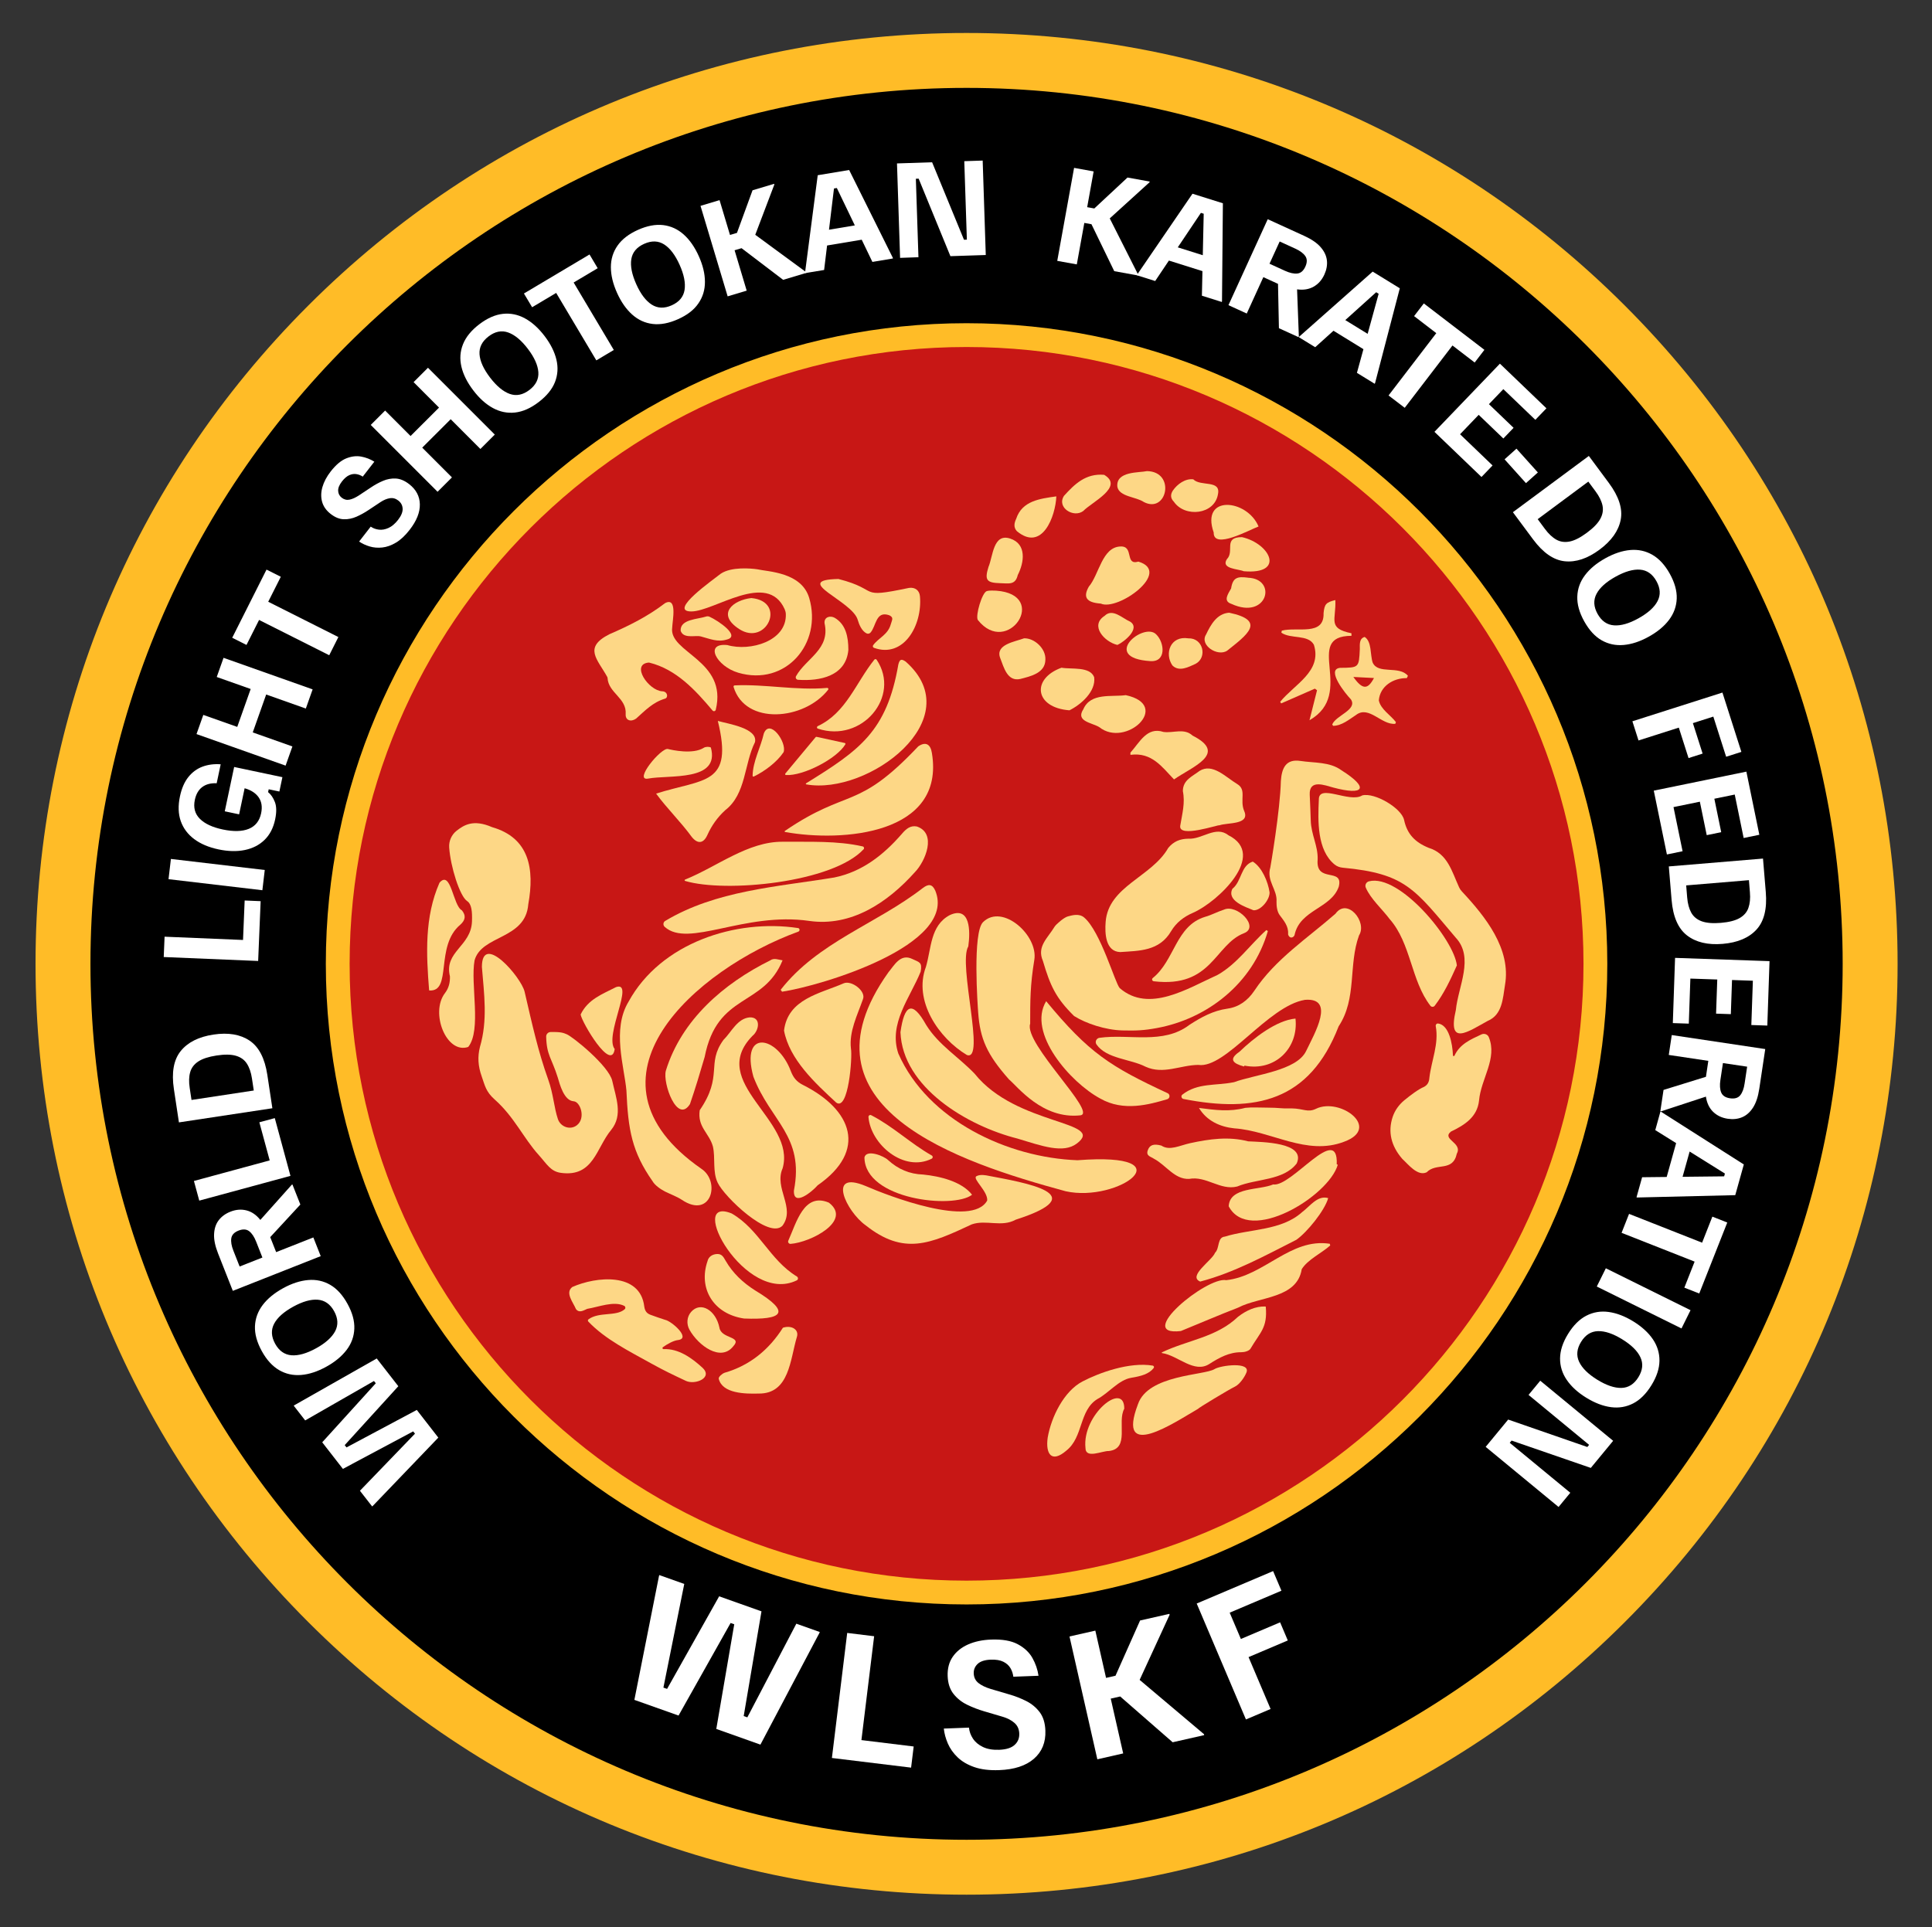 <?xml version="1.0" encoding="utf-8"?>
<!-- Generator: Adobe Illustrator 27.9.0, SVG Export Plug-In . SVG Version: 6.00 Build 0)  -->
<svg version="1.1" id="Layer_1" xmlns="http://www.w3.org/2000/svg" xmlns:xlink="http://www.w3.org/1999/xlink" x="0px" y="0px"
	 viewBox="0 0 568.17 566.88" style="enable-background:new 0 0 568.17 566.88;" xml:space="preserve">
<rect x="0" y="0" width="568.17" height="566.88" fill="#333333" stroke="none"/>
<style type="text/css">
	.st0{fill:#C81715;}
	.st1{fill:#FFBC27;}
	.st2{fill:url(#SVGID_1_);}
	.st3{fill:url(#SVGID_00000140008579789927538320000014311436285861548973_);}
	.st4{fill:url(#SVGID_00000181055714417323615250000005976763456528230567_);}
	.st5{fill:url(#SVGID_00000127756370205171270220000009351868185706762137_);}
	.st6{fill:url(#SVGID_00000058585575244436149010000014315736715808804768_);}
	.st7{fill:url(#SVGID_00000065035446518202123480000009013871903390233764_);}
	.st8{fill:url(#SVGID_00000018198712917270435150000015664425079810452923_);}
	.st9{fill:url(#SVGID_00000083075226091486515210000015240833318915385780_);}
	.st10{fill:url(#SVGID_00000151516938820370762930000002127927237145162627_);}
	.st11{fill:url(#SVGID_00000063597749730587173290000005041349494951532726_);}
	.st12{fill:url(#SVGID_00000126287342544458708720000006917624671522459060_);}
	.st13{fill:url(#SVGID_00000023980189148208436720000003319063983981666726_);}
	.st14{fill:url(#SVGID_00000011008026739829963070000004145648344653420979_);}
	.st15{fill:url(#SVGID_00000081637923616708797150000015926536104802346152_);}
	.st16{fill:url(#SVGID_00000047777187827846360540000005389586505028022157_);}
	.st17{fill:url(#SVGID_00000028294399611673407800000013437705803233362341_);}
	.st18{fill:url(#SVGID_00000168830371031975753340000011897049194729332927_);}
	.st19{fill:url(#SVGID_00000009558744061298105300000003306026350585410987_);}
	.st20{fill:url(#SVGID_00000150786858352247581920000007300667444951998882_);}
	.st21{fill:url(#SVGID_00000055670155420697033260000002797827878600541099_);}
	.st22{fill:url(#SVGID_00000114044106250178352860000014784949356936932752_);}
	.st23{fill:url(#SVGID_00000124161222404177737200000005837781915334204842_);}
	.st24{fill:url(#SVGID_00000078765689282574217810000017828131235552009350_);}
	.st25{fill:url(#SVGID_00000112614573898437238000000004227599627199429034_);}
	.st26{fill:url(#SVGID_00000127011523025509769330000017191144919454541237_);}
	.st27{fill:url(#SVGID_00000004505386120777341560000005104082740535633050_);}
	.st28{fill:url(#SVGID_00000116208004605518543710000014180693976528538556_);}
	.st29{fill:url(#SVGID_00000062159555796490350880000009641234023179805371_);}
	.st30{fill:url(#SVGID_00000125594698241825617890000003109681593152584082_);}
	.st31{fill:url(#SVGID_00000152971733094188192250000004311517288198299579_);}
	.st32{fill:url(#SVGID_00000175298679384652192970000014119951955696362129_);}
	.st33{fill:url(#SVGID_00000054988141472411462360000005879103110277275281_);}
	.st34{fill:url(#SVGID_00000103971309182850746070000011107564010750564509_);}
	.st35{fill:url(#SVGID_00000035505891870058858090000003043327900292817311_);}
	.st36{fill:url(#SVGID_00000173868061807271423990000016085585456859685564_);}
	.st37{fill:url(#SVGID_00000037650254328136552740000007049389505281460902_);}
	.st38{fill:url(#SVGID_00000102529379247086749630000000923812234397847941_);}
	.st39{fill:url(#SVGID_00000008860471577982339070000016423923796931865783_);}
	.st40{fill:url(#SVGID_00000143608479915443560640000006105339295448065426_);}
	.st41{fill:url(#SVGID_00000109723690005451027950000014345472045465776557_);}
	.st42{fill:url(#SVGID_00000015329842391056880720000001790700435565355392_);}
	.st43{fill:url(#SVGID_00000080195809834996524880000004276614390270097308_);}
	.st44{fill:url(#SVGID_00000106858763576360925590000008557496413817247417_);}
	.st45{fill:url(#SVGID_00000030454858045358805380000006873620988882438293_);}
	.st46{fill:url(#SVGID_00000033362716832707419280000010818445629279648185_);}
	.st47{fill:url(#SVGID_00000157307371001995953840000003564802365317391498_);}
	.st48{fill:url(#SVGID_00000159462421084512384850000004073698131391954608_);}
	.st49{fill:url(#SVGID_00000103950858603058026050000017984329186472549296_);}
	.st50{fill:url(#SVGID_00000042011333644382780330000007874251122468927661_);}
	.st51{fill:url(#SVGID_00000173861546316708959240000016608798667008138425_);}
	.st52{fill:url(#SVGID_00000001624709324117484120000005580043935342740869_);}
	.st53{fill:url(#SVGID_00000088834824502089782840000015043021231008791191_);}
	.st54{fill:url(#SVGID_00000151531886865478841220000003056694602949699510_);}
	.st55{fill:url(#SVGID_00000017483031871917320430000001489710277724671422_);}
	.st56{fill:url(#SVGID_00000092433971475306256070000012703717423653749918_);}
	.st57{fill:url(#SVGID_00000183930281082511041570000001173887705381635509_);}
	.st58{fill:url(#SVGID_00000003819618794464443930000015134644152134393234_);}
	.st59{fill:url(#SVGID_00000142177013964321503030000000750379104953744548_);}
	.st60{fill:url(#SVGID_00000036952434164423193290000013089099241096270722_);}
	.st61{fill:url(#SVGID_00000070807226783190875580000006485819750233125009_);}
	.st62{fill:url(#SVGID_00000056393046261981112070000005241280321154398615_);}
	.st63{fill:url(#SVGID_00000140703072874702960560000010978854714141733270_);}
	.st64{fill:url(#SVGID_00000167368235345986569420000007221865246372984987_);}
	.st65{fill:url(#SVGID_00000087405226876594465540000012947726014013729956_);}
	.st66{fill:url(#SVGID_00000093878415336455509540000011725993589035181228_);}
	.st67{fill:url(#SVGID_00000124848666593791759280000013130875037054788256_);}
	.st68{fill:url(#SVGID_00000164489623804641674750000006832624942432577434_);}
	.st69{fill:url(#SVGID_00000069385007161913412420000009242741140732031625_);}
	.st70{fill:url(#SVGID_00000062902611062082480920000007395675125782926735_);}
	.st71{fill:url(#SVGID_00000036233411599079712240000002741961681178729889_);}
	.st72{fill:url(#SVGID_00000141415492810871365950000009981852932689761931_);}
	.st73{fill:url(#SVGID_00000029034563673996418310000009197294151508508602_);}
	.st74{fill:url(#SVGID_00000144307103964092537080000015656671597237795456_);}
	.st75{fill:url(#SVGID_00000091014596746571906500000006498306012174992024_);}
	.st76{fill:url(#SVGID_00000103224917843805186220000016697108654643029178_);}
	.st77{fill:url(#SVGID_00000044884612172803272020000006986276168717607047_);}
	.st78{fill:url(#SVGID_00000067951918985487340810000013638218151498260404_);}
	.st79{fill:url(#SVGID_00000052782629875184433680000005561299001596676496_);}
	.st80{fill:url(#SVGID_00000109735951032369866850000010341952428137362858_);}
	.st81{fill:url(#SVGID_00000048476218463836509350000003248117656560946308_);}
	.st82{fill:#FFFFFF;}
</style>
<circle class="st0" cx="284.25" cy="283.5" r="184.93"/>
<g>
	<path d="M284.25,25.19c-142.66,0-258.31,115.65-258.31,258.31s115.65,258.31,258.31,258.31S542.56,426.16,542.56,283.5
		S426.91,25.19,284.25,25.19z M284.25,468.39c-102.11,0-184.89-82.78-184.89-184.89S182.14,98.61,284.25,98.61
		s184.89,82.78,184.89,184.89S386.36,468.39,284.25,468.39z"/>
</g>
<g>
	<path class="st1" d="M284.25,471.93c-103.9,0-188.43-84.53-188.43-188.43c0-103.9,84.53-188.43,188.43-188.43
		c103.9,0,188.43,84.53,188.43,188.43C472.68,387.4,388.15,471.93,284.25,471.93z M284.25,102.07
		c-100.04,0-181.43,81.39-181.43,181.43s81.39,181.43,181.43,181.43s181.43-81.39,181.43-181.43S384.29,102.07,284.25,102.07z"/>
</g>
<g>
	<linearGradient id="SVGID_1_" gradientUnits="userSpaceOnUse" x1="144.013" y1="289.613" x2="491.491" y2="299.004">
		<stop  offset="0" style="stop-color:#FDD786"/>
		<stop  offset="1" style="stop-color:#FDD786"/>
	</linearGradient>
	<path class="st2" d="M347.71,321.97c4.5-3.52,9.76-2.56,15.21-3.66c6.14-2.27,18.37-3.32,21.18-9.15
		c2.51-5.21,8.68-15.76-0.32-15.07c-10.93,1.79-23.32,20.35-31.39,19.14c-5.23,0.04-10.24,2.91-15.48,0.54
		c-4.45-2.3-11.52-2.31-14.46-6.57c-0.52-0.76-0.02-1.82,0.89-1.94c8.82-1.22,18.73,2.07,26.45-3.81c3.46-2.24,6.96-4.18,11.19-4.77
		c3.34-0.47,5.95-2.35,7.92-5.3c6.15-9.27,15.66-15.45,23.84-22.62c3.5-4.86,9.42,2.45,6.93,6.37c-3.2,8.77-0.55,18.51-6,26.76
		c-8.53,22.05-24.5,25.51-45.64,21.36C347.43,323.12,347.23,322.34,347.71,321.97z"/>
	
		<linearGradient id="SVGID_00000183961664710414225410000014361235542439772854_" gradientUnits="userSpaceOnUse" x1="143.393" y1="312.528" x2="490.872" y2="321.92">
		<stop  offset="0" style="stop-color:#FDD786"/>
		<stop  offset="1" style="stop-color:#FDD786"/>
	</linearGradient>
	<path style="fill:url(#SVGID_00000183961664710414225410000014361235542439772854_);" d="M141.72,284.42
		c0-10.34,11.56,2.98,12.56,7.29c2.3,9.92,3.96,17.49,6.95,25.86c1.52,4.25,1.68,8.16,2.84,11.6c0.78,2.3,3.6,3.31,5.54,1.84
		c2.74-2.08,1.07-6.95-0.9-7.08c-2.87-0.19-4.07-4.94-4.71-7.08c-1.74-5.56-3.25-6.44-3.38-11.93c-0.02-0.73,0.56-1.34,1.29-1.36
		c3.17-0.07,3.79,0.27,4.7,0.63c1.79,0.69,12.49,9.36,13.45,13.75c1.08,4.96,3.22,10.05-0.33,14.42
		c-4.38,5.24-5.15,13.92-14.73,12.63c-3.09-0.41-4.11-2.53-6.51-5.19c-4.61-5.1-7.2-11.24-13.04-16.42
		c-2.58-2.29-2.86-4.14-3.77-6.71c-1.13-3.19-1.25-5.83-0.54-8.71C143.46,300.04,142.37,292.51,141.72,284.42z"/>
	
		<linearGradient id="SVGID_00000154421356595826332110000002379535662626716333_" gradientUnits="userSpaceOnUse" x1="144.774" y1="261.438" x2="492.252" y2="270.83">
		<stop  offset="0" style="stop-color:#FDD786"/>
		<stop  offset="1" style="stop-color:#FDD786"/>
	</linearGradient>
	<path style="fill:url(#SVGID_00000154421356595826332110000002379535662626716333_);" d="M442.59,289.76
		c-0.64,3.96-0.77,8.69-5.04,10.51c-5.86,3.2-11.95,7.67-9.41-3.17c0.68-6.95,5.49-15.44-0.07-21.34
		c-12.03-14.19-14.65-18.81-33.16-20.53c-0.87-0.08-1.73-0.38-2.41-0.93c-5.2-4.22-4.94-12.86-4.65-19.08
		c-0.11-4.85,9.04,1.08,12.77-1.26c3.64-0.93,11.55,3.73,12.3,7.22c0.89,4.17,3.24,6.58,7.23,8.2c5.6,1.71,6.8,6.94,8.96,11.64
		c0.2,0.44,0.48,0.84,0.81,1.19C436.83,269.62,444.46,279.11,442.59,289.76z"/>
	
		<linearGradient id="SVGID_00000179643401692950112730000017179977761619882656_" gradientUnits="userSpaceOnUse" x1="143.421" y1="311.503" x2="490.899" y2="320.895">
		<stop  offset="0" style="stop-color:#FDD786"/>
		<stop  offset="1" style="stop-color:#FDD786"/>
	</linearGradient>
	<path style="fill:url(#SVGID_00000179643401692950112730000017179977761619882656_);" d="M184.22,320.76
		c-0.63-7.02-4.32-18,0.64-26.15c9.44-17.24,31.47-24.41,49.84-21.63c0.54,0.08,0.58,0.86,0.07,1.05
		c-30.26,11.04-66.76,43.24-28.47,69.78c5.68,3.82,2.8,14.86-5.79,9.1c-1.41-0.94-3.37-1.65-4.91-2.42c-1.18-0.6-3-1.8-3.7-3.06
		C185.84,338.77,184.72,332.38,184.22,320.76z"/>
	
		<linearGradient id="SVGID_00000176026322733590341240000006122086151130551455_" gradientUnits="userSpaceOnUse" x1="143.401" y1="312.25" x2="490.879" y2="321.641">
		<stop  offset="0" style="stop-color:#FDD786"/>
		<stop  offset="1" style="stop-color:#FDD786"/>
	</linearGradient>
	<path style="fill:url(#SVGID_00000176026322733590341240000006122086151130551455_);" d="M270.75,285.8
		c-3.1,7.68-9.53,15.29-6.56,24.1c8.64,19.62,32.16,30.63,52.69,31.37c32.63-2.51,12.06,12.6-3.5,9.12
		c-31.37-8.54-80.49-24.55-52.11-64.4c1.72-2.04,3.53-5.62,7.02-3.92C270.3,283.05,271.28,282.94,270.75,285.8z"/>
	
		<linearGradient id="SVGID_00000119100743756915737200000013178698723300845458_" gradientUnits="userSpaceOnUse" x1="143.88" y1="294.518" x2="491.358" y2="303.909">
		<stop  offset="0" style="stop-color:#FDD786"/>
		<stop  offset="1" style="stop-color:#FDD786"/>
	</linearGradient>
	<path style="fill:url(#SVGID_00000119100743756915737200000013178698723300845458_);" d="M296.74,317.51
		c-6.55-7.4-8.51-12-9.07-19.65c-0.13-1.73-1.74-23.73,1.47-26.67c5.7-5.5,16.21,3.95,15.04,11.12c-1.22,7.4-1.22,11.99-1.22,18.81
		c-1.99,5.73,19.89,26.27,14.77,26.94C306.53,329.3,299.18,319.51,296.74,317.51z"/>
	
		<linearGradient id="SVGID_00000018951216276924916330000015791403075868737714_" gradientUnits="userSpaceOnUse" x1="142.973" y1="328.085" x2="490.451" y2="337.476">
		<stop  offset="0" style="stop-color:#FDD786"/>
		<stop  offset="1" style="stop-color:#FDD786"/>
	</linearGradient>
	<path style="fill:url(#SVGID_00000018951216276924916330000015791403075868737714_);" d="M205.78,326.55
		c6.97-10.16,1.85-13.62,6.97-20.66c2.37-2.33,4.05-6.29,7.69-6.64c3.47-0.15,2.82,3.86,0.85,5.44
		c-13.44,13.75,12.93,24.72,8.87,38.95c-2.61,5.87,3.88,11.59-0.05,16.89c-3.98,4.1-17.13-8.52-19.06-12.67
		c-1.55-3.27-0.62-7.2-1.39-10.62C208.57,333.25,205.04,331.53,205.78,326.55z"/>
	
		<linearGradient id="SVGID_00000004537916381559797300000009958777455360460423_" gradientUnits="userSpaceOnUse" x1="144.398" y1="275.345" x2="491.877" y2="284.736">
		<stop  offset="0" style="stop-color:#FDD786"/>
		<stop  offset="1" style="stop-color:#FDD786"/>
	</linearGradient>
	<path style="fill:url(#SVGID_00000004537916381559797300000009958777455360460423_);" d="M144.72,243.3
		c10.98,3.16,12.51,12.3,10.64,22.68c-0.82,10.46-13.72,8.95-15.8,16.51c-1.27,6.95,2.12,20.48-1.86,25.46
		c-6.45,2.19-11.26-10.11-6.84-15.84c1.13-1.5,1.51-3.08,1.46-4.92c-1.79-7.31,6.21-8.8,6.48-16.15c0.1-2.89-0.09-5.11-1.43-6
		c-2.19-1.46-4.89-10.19-5.27-15.75c-0.13-1.91,0.68-3.76,2.19-4.94C136.38,242.73,139.14,240.87,144.72,243.3z"/>
	
		<linearGradient id="SVGID_00000103226804481189614060000003329511490386781623_" gradientUnits="userSpaceOnUse" x1="144.238" y1="281.259" x2="491.717" y2="290.65">
		<stop  offset="0" style="stop-color:#FDD786"/>
		<stop  offset="1" style="stop-color:#FDD786"/>
	</linearGradient>
	<path style="fill:url(#SVGID_00000103226804481189614060000003329511490386781623_);" d="M372.86,273.86
		c-4.45,15.49-17.89,25.83-32.64,28.53c-3.87,0.71-6.08,0.8-10.14,0.7c-4.98-0.12-10.76-2.05-14.21-4.24
		c-5.39-5.3-7.02-8.93-9.17-16.21c-1.85-4.24,1.39-6.66,3.46-10.1c0.48-0.72,2.73-2.69,3.88-2.99c1.26-0.33,3.3-0.95,4.8,0.33
		c4.86,4.16,9.08,19.32,10.46,20.77c8.59,7.43,20.01,0.06,28.76-3.89c5.7-3.19,9.56-8.89,14.35-13.19
		C372.57,273.66,372.72,273.76,372.86,273.86z"/>
	
		<linearGradient id="SVGID_00000113322288109210732880000011045345880334186685_" gradientUnits="userSpaceOnUse" x1="144.896" y1="256.942" x2="492.374" y2="266.334">
		<stop  offset="0" style="stop-color:#FDD786"/>
		<stop  offset="1" style="stop-color:#FDD786"/>
	</linearGradient>
	<path style="fill:url(#SVGID_00000113322288109210732880000011045345880334186685_);" d="M325.15,271.19
		c0.78-10.53,13.56-13.23,18.4-21.77c1.57-1.91,3.41-2.68,5.92-2.73c4.03,0.28,8.08-3.96,11.77-1.02
		c11.63,5.78-3.23,19.7-10.36,22.8c-2.76,1.18-5,2.93-6.48,5.44c-3.47,5.89-9.35,5.74-14.97,6.13
		C325.09,279.9,324.89,274.51,325.15,271.19z"/>
	
		<linearGradient id="SVGID_00000044176250327362954360000017424150614193519235_" gradientUnits="userSpaceOnUse" x1="144.911" y1="256.387" x2="492.389" y2="265.778">
		<stop  offset="0" style="stop-color:#FDD786"/>
		<stop  offset="1" style="stop-color:#FDD786"/>
	</linearGradient>
	<path style="fill:url(#SVGID_00000044176250327362954360000017424150614193519235_);" d="M237.99,270.88
		c-19.09-2.75-35.56,8.06-42.52,1.74c-0.53-0.49-0.48-1.35,0.14-1.73c14.94-8.97,32.83-10.01,49.71-12.78
		c8.23-1.66,14.58-6.69,19.98-12.93c1.2-1.39,2.44-2.44,4.32-2.08c5.95,2,2.55,10.21-0.55,13.42
		C260.96,265.59,250.25,272.64,237.99,270.88z"/>
	
		<linearGradient id="SVGID_00000158715736525833818970000004764998720933330053_" gradientUnits="userSpaceOnUse" x1="143.311" y1="315.574" x2="490.789" y2="324.965">
		<stop  offset="0" style="stop-color:#FDD786"/>
		<stop  offset="1" style="stop-color:#FDD786"/>
	</linearGradient>
	<path style="fill:url(#SVGID_00000158715736525833818970000004764998720933330053_);" d="M409.55,328.56
		c0.64-1.94,1.87-3.64,3.45-4.94c1.68-1.38,4.11-3.24,5.77-3.92c1.05-0.57,1.51-1.41,1.59-2.69c0.61-5.17,2.84-9.93,1.87-15.17
		c-0.08-0.43,0.25-0.84,0.68-0.79c3.22,0.42,4.24,5.9,4.38,9.38c0.01,0.25,0.34,0.3,0.45,0.08c1.58-3.43,4.77-4.77,7.93-6.25
		c0.81-0.38,1.81-0.04,2.15,0.78c2.62,6.3-2.29,12.22-2.86,18.69c-0.52,4.8-4.14,7.14-8.27,9.12c-2.82,2.31,3.51,3.24,1.74,6.48
		c-1.2,5.51-5.99,2.51-8.89,5.5c-2.67,1.23-5.37-2.33-7.16-3.97C409.06,337.03,408.13,332.86,409.55,328.56z"/>
	
		<linearGradient id="SVGID_00000121980493299414946820000007798313704979659141_" gradientUnits="userSpaceOnUse" x1="145.262" y1="243.394" x2="492.74" y2="252.785">
		<stop  offset="0" style="stop-color:#FDD786"/>
		<stop  offset="1" style="stop-color:#FDD786"/>
	</linearGradient>
	<path style="fill:url(#SVGID_00000121980493299414946820000007798313704979659141_);" d="M376.68,229.71
		c0.27-3.79,1.48-6.53,5.74-5.89c4.07,0.63,8.66,0.21,12.11,2.77c8.33,5.25,6.56,7.47-2.43,5.06c-2.44-0.65-7.15-2.58-6.93,2.12
		c0.15,3.17,0.24,5.66,0.3,7.56c0.12,4.2,2.16,7.45,2.03,11.47c-0.67,7.16,7.67,2.2,6.21,8c-2.24,6.48-11.44,6.73-13.01,14.25
		c-0.11,0.33-0.47,0.71-0.97,0.71c-0.52,0-0.95-0.68-0.92-1.02c0.15-2.34-1.21-3.86-2.49-5.59c-0.74-1.01-0.95-2.62-0.92-3.95
		c0.28-3.56-3-6.07-1.82-10.05C373.64,254.93,376.49,238.25,376.68,229.71z"/>
	
		<linearGradient id="SVGID_00000104673173703520639460000015550389006711974064_" gradientUnits="userSpaceOnUse" x1="142.997" y1="327.184" x2="490.476" y2="336.575">
		<stop  offset="0" style="stop-color:#FDD786"/>
		<stop  offset="1" style="stop-color:#FDD786"/>
	</linearGradient>
	<path style="fill:url(#SVGID_00000104673173703520639460000015550389006711974064_);" d="M233.48,350.19
		c3.14-16.11-6.93-20.38-11.92-33.5c-3.89-14.13,7.09-12.11,11.02-1.6c0.73,1.87,1.68,3.11,3.63,4.07
		c14.4,7.26,18.97,19.27,4.24,29.49C238.88,350.49,233.26,355.12,233.48,350.19z"/>
	
		<linearGradient id="SVGID_00000091726386861806028250000010183264216474295481_" gradientUnits="userSpaceOnUse" x1="143.373" y1="313.267" x2="490.852" y2="322.659">
		<stop  offset="0" style="stop-color:#FDD786"/>
		<stop  offset="1" style="stop-color:#FDD786"/>
	</linearGradient>
	<path style="fill:url(#SVGID_00000091726386861806028250000010183264216474295481_);" d="M264.81,303.61
		c1.13-8.03,3.41-9.58,7.55-2.15c3.65,5.91,9.63,9.49,14.29,14.39c12.25,15.32,38.83,13.84,30.04,20.5
		c-4.03,3.05-10.29,0.71-17.46-1.45C284.41,331.16,265.43,319.83,264.81,303.61z"/>
	
		<linearGradient id="SVGID_00000035498306395390000420000012890792573336733091_" gradientUnits="userSpaceOnUse" x1="142.325" y1="352.054" x2="489.803" y2="361.445">
		<stop  offset="0" style="stop-color:#FDD786"/>
		<stop  offset="1" style="stop-color:#FDD786"/>
	</linearGradient>
	<path style="fill:url(#SVGID_00000035498306395390000420000012890792573336733091_);" d="M290.14,345.74
		c11.44,2.17,31.88,5.5,8.56,13.02c-4.17,2.32-8.71-0.1-12.93,1.38c-12.27,5.75-19.97,9.17-31.21,0.26
		c-5.63-4-11.59-16.37,0.01-11.55c6.75,2.94,31.3,12.4,35.75,4.27c0.24-2.7-4.44-6.41-3.19-7.14
		C288.29,345.3,290.13,345.77,290.14,345.74z"/>
	
		<linearGradient id="SVGID_00000060012639281965981410000006533357418675811988_" gradientUnits="userSpaceOnUse" x1="146.616" y1="193.294" x2="494.094" y2="202.685">
		<stop  offset="0" style="stop-color:#FDD786"/>
		<stop  offset="1" style="stop-color:#FDD786"/>
	</linearGradient>
	<path style="fill:url(#SVGID_00000060012639281965981410000006533357418675811988_);" d="M209.56,209
		c-5.08-6.04-10.7-12.14-18.59-14.09c-0.07-0.02-0.14-0.02-0.21-0.02c-5.32,0.49-0.08,8.21,3.99,8.45c1.63,0.04,1.81,1.86,0.85,2.15
		c-3.66,1.1-5.88,3.52-8.52,5.87c-1.54,1.1-3.19,0.53-3.08-1.29c0.35-4.78-5.1-6.21-5.33-10.68c0-0.08-0.02-0.16-0.06-0.23
		c-2.86-5.23-7.18-8.67,0.61-12.61c5.76-2.49,11.36-5.29,16.36-9.14c3.72-1.95,2.16,5.23,2.11,7.16
		c-1.12,7.42,16.36,9.59,12.81,24.19C210.4,209.2,209.85,209.34,209.56,209z"/>
	
		<linearGradient id="SVGID_00000114776209599541650860000018378083356670258837_" gradientUnits="userSpaceOnUse" x1="146.95" y1="180.928" x2="494.428" y2="190.319">
		<stop  offset="0" style="stop-color:#FDD786"/>
		<stop  offset="1" style="stop-color:#FDD786"/>
	</linearGradient>
	<path style="fill:url(#SVGID_00000114776209599541650860000018378083356670258837_);" d="M222.64,167.44
		C222.64,167.44,222.64,167.44,222.64,167.44c3.23,0.74,13.09,0.83,15.34,8.47c3.93,13.36-6.93,26.08-20.89,21.96
		c-6.38-1.88-10.12-8.85-3.19-8.13c6.74,1.95,17.51-1.17,17.2-9.13c-0.02-0.49-0.15-0.98-0.35-1.43
		c-5.09-11.36-20.66,0.64-27.42,0.67c-7.08,0.03,6.68-9.5,8.63-11.1C215.12,166.64,220.81,167.19,222.64,167.44z"/>
	
		<linearGradient id="SVGID_00000093143819336013100000000003908950717189428400_" gradientUnits="userSpaceOnUse" x1="143.624" y1="304.009" x2="491.102" y2="313.4">
		<stop  offset="0" style="stop-color:#FDD786"/>
		<stop  offset="1" style="stop-color:#FDD786"/>
	</linearGradient>
	<path style="fill:url(#SVGID_00000093143819336013100000000003908950717189428400_);" d="M230.57,303.13
		c1.14-9.34,10.59-10.86,17.54-13.9c2.31-1,6.74,2.36,5.64,4.76c-1.62,4.64-4.09,9.42-3.5,14.45c0.47,2.51-0.73,18.45-4.32,15.88
		C239.71,318.58,232.15,311.61,230.57,303.13z"/>
	
		<linearGradient id="SVGID_00000157300311379790666120000003520930769328740000_" gradientUnits="userSpaceOnUse" x1="145.643" y1="229.291" x2="493.121" y2="238.683">
		<stop  offset="0" style="stop-color:#FDD786"/>
		<stop  offset="1" style="stop-color:#FDD786"/>
	</linearGradient>
	<path style="fill:url(#SVGID_00000157300311379790666120000003520930769328740000_);" d="M230.83,244.4
		c18.82-12.81,21.12-5.7,39.22-24.87c2.19-1.48,3.61-0.63,4.01,1.98c3.95,23.99-26.34,26.26-43.18,23.21
		C230.73,244.7,230.7,244.49,230.83,244.4z"/>
	
		<linearGradient id="SVGID_00000046324391078826414670000009931833636199947441_" gradientUnits="userSpaceOnUse" x1="141.298" y1="390.075" x2="488.776" y2="399.467">
		<stop  offset="0" style="stop-color:#FDD786"/>
		<stop  offset="1" style="stop-color:#FDD786"/>
	</linearGradient>
	<path style="fill:url(#SVGID_00000046324391078826414670000009931833636199947441_);" d="M194.95,396.26
		c-0.25,0.18-0.11,0.59,0.2,0.57c4.38-0.21,8.28,2.59,11.39,5.43c3.29,3-2.14,5.18-4.83,3.91c-3.56-1.68-6.34-2.97-10.34-5.2
		c-6.35-3.54-13.39-7.02-18.36-12.25c-0.17-0.18-0.16-0.49,0.04-0.64c3.12-2.32,8.16-0.77,10.66-2.98c0.32-0.28,0.24-0.81-0.14-1
		c-3.07-1.53-7.58,0.36-10.86,0.88c-1.12,0.46-2.37,1.35-3.34,0.06c-0.81-1.99-3.26-4.78-1.07-6.48c6.97-3.11,19.98-4.44,21.17,5.75
		c0.19,1.3,0.72,2.02,1.85,2.43c1.42,0.51,2.85,1.03,4.29,1.48c1.83,0.33,7.65,5.39,3.87,5.93
		C198.02,394.28,196.02,395.48,194.95,396.26z"/>
	
		<linearGradient id="SVGID_00000057107140048429652880000009198833702097303716_" gradientUnits="userSpaceOnUse" x1="144.458" y1="273.139" x2="491.936" y2="282.531">
		<stop  offset="0" style="stop-color:#FDD786"/>
		<stop  offset="1" style="stop-color:#FDD786"/>
	</linearGradient>
	<path style="fill:url(#SVGID_00000057107140048429652880000009198833702097303716_);" d="M229.58,291.14
		c10.96-14.05,28.08-19.3,41.8-29.93c1.7-1.3,2.78-1.19,3.67,0.76c6.59,16.02-33.46,27.98-45.06,29.73
		C229.86,291.52,229.72,291.33,229.58,291.14z"/>
	
		<linearGradient id="SVGID_00000142168568385491076530000006335432556226507190_" gradientUnits="userSpaceOnUse" x1="142.755" y1="336.141" x2="490.233" y2="345.533">
		<stop  offset="0" style="stop-color:#FDD786"/>
		<stop  offset="1" style="stop-color:#FDD786"/>
	</linearGradient>
	<path style="fill:url(#SVGID_00000142168568385491076530000006335432556226507190_);" d="M341.54,336.96
		c2.43,1.63,5.4-0.05,8.51-0.72c5.6-1.21,11.28-2.03,17-0.53c3.89,0.22,17.1,0.21,14.29,6.5c-3.94,5.13-11.85,4.43-17.51,6.79
		c-4.97,1.24-9.08-3.19-14.14-2.24c-4.29,0.19-6.8-4.08-10.34-5.93c-0.89-0.63-2.41-0.79-1.81-2.48
		C338.09,336.79,339.22,336.34,341.54,336.96z"/>
	
		<linearGradient id="SVGID_00000076578348333314020050000005988928782090259333_" gradientUnits="userSpaceOnUse" x1="144.118" y1="285.733" x2="491.596" y2="295.124">
		<stop  offset="0" style="stop-color:#FDD786"/>
		<stop  offset="1" style="stop-color:#FDD786"/>
	</linearGradient>
	<path style="fill:url(#SVGID_00000076578348333314020050000005988928782090259333_);" d="M284.76,278.37
		c-3.1,5.16,5.2,33.97-0.41,31.95c-8.24-4.93-15.84-15.95-12.04-25.96c1.61-5.49,1.26-12.09,6.96-15.17
		C285.39,266.33,285.39,273.94,284.76,278.37z"/>
	
		<linearGradient id="SVGID_00000087410612217644620040000004378819968260030900_" gradientUnits="userSpaceOnUse" x1="143.593" y1="305.146" x2="491.071" y2="314.538">
		<stop  offset="0" style="stop-color:#FDD786"/>
		<stop  offset="1" style="stop-color:#FDD786"/>
	</linearGradient>
	<path style="fill:url(#SVGID_00000087410612217644620040000004378819968260030900_);" d="M343.46,321.59
		c0.72,0.42,0.59,1.5-0.21,1.74c-5.25,1.54-12.83,3.72-19.69-0.21c-8.8-4.73-21.55-19.31-15.9-28.63
		C320.23,309.71,326.46,313.69,343.46,321.59z"/>
	
		<linearGradient id="SVGID_00000097473847352079384210000018352694825887874179_" gradientUnits="userSpaceOnUse" x1="145.033" y1="251.869" x2="492.511" y2="261.26">
		<stop  offset="0" style="stop-color:#FDD786"/>
		<stop  offset="1" style="stop-color:#FDD786"/>
	</linearGradient>
	<path style="fill:url(#SVGID_00000097473847352079384210000018352694825887874179_);" d="M201.47,258.72
		c9.41-3.78,18.45-11.23,28.75-11.13c7.89,0.07,15.98-0.34,23.5,1.38c0.36,0.08,0.52,0.54,0.26,0.82
		c-9.1,9.87-40.65,12.88-52.5,9.33C201.29,259.06,201.28,258.8,201.47,258.72z"/>
	
		<linearGradient id="SVGID_00000134222975856395177550000005037977136937746356_" gradientUnits="userSpaceOnUse" x1="146.173" y1="209.667" x2="493.652" y2="219.058">
		<stop  offset="0" style="stop-color:#FDD786"/>
		<stop  offset="1" style="stop-color:#FDD786"/>
	</linearGradient>
	<path style="fill:url(#SVGID_00000134222975856395177550000005037977136937746356_);" d="M237.11,230.72
		c-0.15-0.03-0.18-0.24-0.05-0.32c15.69-9.71,23.74-15.24,27.13-34.97c0.4-1.53,0.88-1.72,2.18-0.81
		C285.42,211.47,255.28,233.99,237.11,230.72z"/>
	
		<linearGradient id="SVGID_00000043442906061482526170000010836297433756519330_" gradientUnits="userSpaceOnUse" x1="141.772" y1="372.535" x2="489.25" y2="381.926">
		<stop  offset="0" style="stop-color:#FDD786"/>
		<stop  offset="1" style="stop-color:#FDD786"/>
	</linearGradient>
	<path style="fill:url(#SVGID_00000043442906061482526170000010836297433756519330_);" d="M391.2,366.34
		c-2.54,2.27-6.66,4.16-8.38,6.98c-1.41,8.69-12.38,8-18.67,11.29c-5.67,2.19-11.25,4.61-16.88,6.9
		c-13.91,1.65,7.65-16.09,13.35-14.96c11.18-1.23,18.86-12.48,30.44-10.71C391.1,366,391.15,366.17,391.2,366.34z"/>
	
		<linearGradient id="SVGID_00000146478393860429456360000009767859631286632127_" gradientUnits="userSpaceOnUse" x1="145.674" y1="228.161" x2="493.152" y2="237.552">
		<stop  offset="0" style="stop-color:#FDD786"/>
		<stop  offset="1" style="stop-color:#FDD786"/>
	</linearGradient>
	<path style="fill:url(#SVGID_00000146478393860429456360000009767859631286632127_);" d="M222.03,218.29
		c-3.22,6.43-2.59,15.27-8.74,20.01c-2.32,2.12-4.01,4.53-5.27,7.32c-1.15,2.54-2.87,2.7-4.6,0.53c-3.25-4.46-7.28-8.36-10.47-12.72
		c14.16-4.49,22.82-2.39,18.15-21.38C214.07,212.92,222.92,214.15,222.03,218.29z"/>
	
		<linearGradient id="SVGID_00000039853726312264774630000012094705407022652308_" gradientUnits="userSpaceOnUse" x1="144.534" y1="270.342" x2="492.012" y2="279.734">
		<stop  offset="0" style="stop-color:#FDD786"/>
		<stop  offset="1" style="stop-color:#FDD786"/>
	</linearGradient>
	<path style="fill:url(#SVGID_00000039853726312264774630000012094705407022652308_);" d="M428.44,283.97
		c-1.88,4.19-3.77,8.28-6.52,11.87c-0.31,0.4-0.93,0.41-1.25,0.01c-5.74-7.37-5.69-18.4-12.02-25.54c-2.11-2.85-5.59-5.91-7-9.23
		c-0.33-0.77,0.14-1.65,0.95-1.85C411.56,256.93,427.65,276.38,428.44,283.97z"/>
	
		<linearGradient id="SVGID_00000140719317055656719230000000593562924947108785_" gradientUnits="userSpaceOnUse" x1="143.669" y1="302.317" x2="491.148" y2="311.708">
		<stop  offset="0" style="stop-color:#FDD786"/>
		<stop  offset="1" style="stop-color:#FDD786"/>
	</linearGradient>
	<path style="fill:url(#SVGID_00000140719317055656719230000000593562924947108785_);" d="M195.81,314.95
		c4.6-14.96,17-25.68,30.73-32.48c1.11-0.79,2.39-0.16,3.6,0c-5.66,13.86-19.2,9.44-22.91,28.43c-1.35,4.64-2.75,9.28-4.32,13.85
		C199.15,330.72,194.83,318.56,195.81,314.95z"/>
	
		<linearGradient id="SVGID_00000165950562509587133750000014150343624732615079_" gradientUnits="userSpaceOnUse" x1="143.067" y1="324.599" x2="490.545" y2="333.99">
		<stop  offset="0" style="stop-color:#FDD786"/>
		<stop  offset="1" style="stop-color:#FDD786"/>
	</linearGradient>
	<path style="fill:url(#SVGID_00000165950562509587133750000014150343624732615079_);" d="M352.6,325.89
		c4.79,0.62,8.95,1.2,13.64-0.03c1.96-0.22,4.18-0.06,6.4-0.06c1.48,0,2.98,0.07,4.12,0.17c1.29,0.11,2.02,0.03,3.1,0.05
		c3.53,0.06,4.71,1.31,7.15,0.12c7.07-3.44,19.3,5.61,8.32,9.67c-11.1,4.29-21.37-3.18-32.37-3.92
		C358.77,331.45,354.85,329.67,352.6,325.89z"/>
	
		<linearGradient id="SVGID_00000145773373764842083060000007742889494445128079_" gradientUnits="userSpaceOnUse" x1="140.863" y1="406.159" x2="488.341" y2="415.55">
		<stop  offset="0" style="stop-color:#FDD786"/>
		<stop  offset="1" style="stop-color:#FDD786"/>
	</linearGradient>
	<path style="fill:url(#SVGID_00000145773373764842083060000007742889494445128079_);" d="M352.32,414.4
		c-6.72,3.86-24.21,15.81-17.66-1.38c2.96-8.69,19.55-8.45,22.52-10.32c1.73-1.09,10.64-2.26,9.39,0.98
		c-0.52,1.33-1.97,3.5-3.41,4.19C361.46,408.68,352.25,414.23,352.32,414.4z"/>
	
		<linearGradient id="SVGID_00000177456299566074811390000002911752012342901414_" gradientUnits="userSpaceOnUse" x1="147.033" y1="177.861" x2="494.511" y2="187.252">
		<stop  offset="0" style="stop-color:#FDD786"/>
		<stop  offset="1" style="stop-color:#FDD786"/>
	</linearGradient>
	<path style="fill:url(#SVGID_00000177456299566074811390000002911752012342901414_);" d="M246.56,170.3
		c12.67,3.23,5.23,5.88,20.79,2.62c1.75-0.23,3.03,0.71,3.19,2.45c0.77,8.61-4.82,18.33-13.53,15.18c-0.31-0.11-0.42-0.51-0.22-0.78
		c1.6-2.16,4.29-3.06,5.14-6.03c0.42-1.47,0.98-2.07-0.39-2.76c-4.04-1.44-3.82,3.2-5.56,5.11c-0.29,0.32-0.77,0.41-1.15,0.21
		c-1.41-0.71-2.18-2.58-2.59-3.99C250.63,176.68,232.46,170.6,246.56,170.3z"/>
	
		<linearGradient id="SVGID_00000016790385342503312270000011535510215580900760_" gradientUnits="userSpaceOnUse" x1="142.59" y1="342.243" x2="490.068" y2="351.634">
		<stop  offset="0" style="stop-color:#FDD786"/>
		<stop  offset="1" style="stop-color:#FDD786"/>
	</linearGradient>
	<path style="fill:url(#SVGID_00000016790385342503312270000011535510215580900760_);" d="M393.42,342.6
		c-2.68,9.31-26.1,23.6-32.08,12.21c0.31-5.76,8.99-4.66,13.08-6.42c5.38,0.88,19.18-18.28,18.69-5.93
		C393.21,342.51,393.31,342.55,393.42,342.6z"/>
	
		<linearGradient id="SVGID_00000172435807372340818130000002299935606450771884_" gradientUnits="userSpaceOnUse" x1="142.153" y1="358.411" x2="489.632" y2="367.802">
		<stop  offset="0" style="stop-color:#FDD786"/>
		<stop  offset="1" style="stop-color:#FDD786"/>
	</linearGradient>
	<path style="fill:url(#SVGID_00000172435807372340818130000002299935606450771884_);" d="M352.96,376.96
		c-3.8-1.59,3.55-6.23,4.37-8.48c1.39-1.31,0.59-4.55,2.87-4.74c7.53-2.33,16.61-1.71,22.72-7.2c2.28-1.68,4.54-5.06,7.68-4.13
		c-1.03,3.68-6.22,10.06-9.36,12.26C372.14,369.28,362.96,374.34,352.96,376.96z"/>
	
		<linearGradient id="SVGID_00000154384038290801945770000007710493052428324021_" gradientUnits="userSpaceOnUse" x1="144.476" y1="272.458" x2="491.955" y2="281.849">
		<stop  offset="0" style="stop-color:#FDD786"/>
		<stop  offset="1" style="stop-color:#FDD786"/>
	</linearGradient>
	<path style="fill:url(#SVGID_00000154384038290801945770000007710493052428324021_);" d="M339.3,288.63
		c-0.48-0.06-0.66-0.66-0.28-0.96c6.46-5.19,6.72-15.31,15.33-17.98c1.91-0.52,3.68-1.52,5.57-2.12c3.88-1.77,10.62,5.1,5.92,6.92
		C357.2,277.83,356.44,290.67,339.3,288.63z"/>
	
		<linearGradient id="SVGID_00000120524047644626979590000018039768347466469538_" gradientUnits="userSpaceOnUse" x1="145.633" y1="229.665" x2="493.111" y2="239.057">
		<stop  offset="0" style="stop-color:#FDD786"/>
		<stop  offset="1" style="stop-color:#FDD786"/>
	</linearGradient>
	<path style="fill:url(#SVGID_00000120524047644626979590000018039768347466469538_);" d="M347.09,242.87
		c0.58-3.51,1.48-6.7,0.77-10.17c0-3.31,2.85-4.35,4.9-5.94c3.82-2.4,7.66,1.79,11.1,3.87c2.85,1.72,0.64,4.66,2.05,7.95
		c1.77,4.1-4.99,3.32-7.31,4.18C358.54,242.44,346.47,246.66,347.09,242.87z"/>
	
		<linearGradient id="SVGID_00000172426305753752632030000001952363497663640992_" gradientUnits="userSpaceOnUse" x1="140.759" y1="410.011" x2="488.237" y2="419.402">
		<stop  offset="0" style="stop-color:#FDD786"/>
		<stop  offset="1" style="stop-color:#FDD786"/>
	</linearGradient>
	<path style="fill:url(#SVGID_00000172426305753752632030000001952363497663640992_);" d="M308.11,422.85
		c1.06-6.12,4.8-13.65,10.2-16.49c4.91-2.58,13.85-5.82,20.7-4.68c0.33,0.06,0.47,0.46,0.26,0.73c-1.35,1.73-3.68,2.38-6.57,2.85
		c-3.72,0.6-6.6,4.48-10,6.27c-5.41,3.37-4.08,11.17-9.09,15.14C309.25,430.45,307.43,427.68,308.11,422.85z"/>
	
		<linearGradient id="SVGID_00000166643818387074799540000009567198929274258835_" gradientUnits="userSpaceOnUse" x1="141.375" y1="387.197" x2="488.854" y2="396.589">
		<stop  offset="0" style="stop-color:#FDD786"/>
		<stop  offset="1" style="stop-color:#FDD786"/>
	</linearGradient>
	<path style="fill:url(#SVGID_00000166643818387074799540000009567198929274258835_);" d="M341.72,397.77
		c7.6-3.63,16.01-4.38,22.36-10.45c0,0,0.01-0.01,0.01-0.01c2.45-1.89,5.19-3.12,8.03-3.02c0.07,0,0.12,0.06,0.13,0.12
		c0.53,6.19-1.63,7.4-4.51,12.31c-0.42,0.66-1.75,1.03-2.66,1.02c-3.59-0.03-6.54,1.61-9.4,3.44c-4.5,2.93-9.3-2.52-13.92-3.18
		C341.64,398,341.61,397.83,341.72,397.77z"/>
	
		<linearGradient id="SVGID_00000111887399162991880540000015511214867743940246_" gradientUnits="userSpaceOnUse" x1="141.979" y1="364.865" x2="489.457" y2="374.256">
		<stop  offset="0" style="stop-color:#FDD786"/>
		<stop  offset="1" style="stop-color:#FDD786"/>
	</linearGradient>
	<path style="fill:url(#SVGID_00000111887399162991880540000015511214867743940246_);" d="M234.31,376.61
		c-15.19,7.38-32.73-25.21-19.13-19.68c8.11,4.68,11.12,13.64,19.17,18.54C234.79,375.74,234.77,376.39,234.31,376.61z"/>
	
		<linearGradient id="SVGID_00000106123904532283980760000011303061215315884710_" gradientUnits="userSpaceOnUse" x1="141.668" y1="376.36" x2="489.147" y2="385.752">
		<stop  offset="0" style="stop-color:#FDD786"/>
		<stop  offset="1" style="stop-color:#FDD786"/>
	</linearGradient>
	<path style="fill:url(#SVGID_00000106123904532283980760000011303061215315884710_);" d="M218.82,387.83
		c-9.06-1.33-13.51-8.9-10.75-16.88c0.28-1.29,1.45-2.08,2.92-2.1c1.37-0.01,1.83,1,2.4,1.98c2.12,3.66,5.1,6.46,8.66,8.72
		C233.08,386.19,229.99,388.26,218.82,387.83z"/>
	
		<linearGradient id="SVGID_00000087390864595361620640000016726542023421799839_" gradientUnits="userSpaceOnUse" x1="146.606" y1="193.66" x2="494.084" y2="203.051">
		<stop  offset="0" style="stop-color:#FDD786"/>
		<stop  offset="1" style="stop-color:#FDD786"/>
	</linearGradient>
	<path style="fill:url(#SVGID_00000087390864595361620640000016726542023421799839_);" d="M413.71,199.46
		c-3.95-0.05-7.87,2.35-8.22,6.55c0.53,2.63,3.45,4.31,5.03,6.39c-0.06,0.17-0.13,0.33-0.19,0.5c-4.07,0.42-7.76-5.54-11.57-2.58
		c-2.04,1.33-4.17,3.15-6.72,3.18c-0.08-0.14-0.17-0.27-0.25-0.41c1.06-2.67,7.51-4.3,5.49-7.38c-1.49-1.52-7.44-8.84-3.19-9.27
		c5.56-0.05,5.56-0.05,5.81-5.52c0-1.35-0.21-3.1,1.42-3.57c2.14,1.34,1.59,5.26,2.36,7.54c1.61,3.59,7.75,0.77,10.37,3.89
		C413.94,199,413.83,199.23,413.71,199.46z M404.06,199.43c-2.01-0.1-3.9-0.2-6.06-0.31C400.66,202.88,402.23,202.93,404.06,199.43z
		"/>
	
		<linearGradient id="SVGID_00000114780498674598956080000012121485919287156123_" gradientUnits="userSpaceOnUse" x1="141.089" y1="397.806" x2="488.567" y2="407.197">
		<stop  offset="0" style="stop-color:#FDD786"/>
		<stop  offset="1" style="stop-color:#FDD786"/>
	</linearGradient>
	<path style="fill:url(#SVGID_00000114780498674598956080000012121485919287156123_);" d="M234.37,393.18
		c-2.01,6.64-2.19,16.85-11.29,16.72c-3.9,0.11-10.64,0.03-11.71-4.34c-0.13-0.55,0.98-1.5,1.7-1.77
		c7.45-2.15,13.08-6.79,17.17-13.25C232.79,389.7,235,391.09,234.37,393.18z"/>
	
		<linearGradient id="SVGID_00000115477073325539210100000012298505065996047010_" gradientUnits="userSpaceOnUse" x1="146.769" y1="187.634" x2="494.247" y2="197.025">
		<stop  offset="0" style="stop-color:#FDD786"/>
		<stop  offset="1" style="stop-color:#FDD786"/>
	</linearGradient>
	<path style="fill:url(#SVGID_00000115477073325539210100000012298505065996047010_);" d="M376.48,206.43
		c4.2-5.17,12.38-8.95,9.91-16.79c-1.73-3.11-6.79-1.61-9.56-3.54c0.04-0.2,0.08-0.4,0.13-0.6c4.47-1.2,12.53,1.71,12.28-5.16
		c0.28-2.65,0.71-3.15,3.46-3.84c0.29,5.83-2.42,8.29,4.74,9.77c0,0.25,0,0.5,0.01,0.75c-14.53,0.04,1.5,16.9-12.35,24.83
		c0.78-3.08,1.5-5.95,2.22-8.82c-0.21-0.16-0.43-0.31-0.64-0.47c-3.3,1.45-6.6,2.89-9.9,4.34
		C376.68,206.75,376.58,206.59,376.48,206.43z"/>
	
		<linearGradient id="SVGID_00000015319245518717779430000016102747204076962198_" gradientUnits="userSpaceOnUse" x1="147.396" y1="164.423" x2="494.875" y2="173.814">
		<stop  offset="0" style="stop-color:#FDD786"/>
		<stop  offset="1" style="stop-color:#FDD786"/>
	</linearGradient>
	<path style="fill:url(#SVGID_00000015319245518717779430000016102747204076962198_);" d="M323.73,177.54
		c-4.37-0.3-5.23-1.97-3.54-4.96c3.07-3.59,3.9-11.73,9.39-11.84c3.96-0.13,1.15,5.64,5.2,4.45
		C344.84,168.22,328.73,179.83,323.73,177.54z"/>
	
		<linearGradient id="SVGID_00000042013326654208527420000016064745361077130175_" gradientUnits="userSpaceOnUse" x1="144.394" y1="275.49" x2="491.873" y2="284.881">
		<stop  offset="0" style="stop-color:#FDD786"/>
		<stop  offset="1" style="stop-color:#FDD786"/>
	</linearGradient>
	<path style="fill:url(#SVGID_00000042013326654208527420000016064745361077130175_);" d="M126.2,291.33
		c-0.85-10.6-1.4-21.6,3.05-31.69c3.4-3.92,3.95,6.77,6.58,8.12c1.25,1.52,1.05,2.87-0.44,4.21
		C127.8,278.27,133.1,291.86,126.2,291.33z"/>
	
		<linearGradient id="SVGID_00000068637824171866987730000014153913259178023566_" gradientUnits="userSpaceOnUse" x1="142.572" y1="342.928" x2="490.05" y2="352.319">
		<stop  offset="0" style="stop-color:#FDD786"/>
		<stop  offset="1" style="stop-color:#FDD786"/>
	</linearGradient>
	<path style="fill:url(#SVGID_00000068637824171866987730000014153913259178023566_);" d="M254.22,340.43
		c0.57-2.45,5.66-0.47,6.96,0.8c2.94,2.67,6.28,4.12,10.29,4.25c4.95,0.49,11.38,2.05,14.4,5.94
		C280.4,355.69,254.33,352.87,254.22,340.43z"/>
	
		<linearGradient id="SVGID_00000094609953165726749280000005719456416716575379_" gradientUnits="userSpaceOnUse" x1="145.982" y1="216.766" x2="493.46" y2="226.157">
		<stop  offset="0" style="stop-color:#FDD786"/>
		<stop  offset="1" style="stop-color:#FDD786"/>
	</linearGradient>
	<path style="fill:url(#SVGID_00000094609953165726749280000005719456416716575379_);" d="M345.26,229.26
		c-3.46-3.57-6.5-8.09-12.82-7.23c0-0.22,0-0.43,0-0.65c2.74-3.05,4.87-7.68,9.71-6.09c2.93,0.42,6.06-1.23,8.57,1.08
		C361.24,221.68,350.66,225.49,345.26,229.26z"/>
	
		<linearGradient id="SVGID_00000161625298621719102860000017138100797875388320_" gradientUnits="userSpaceOnUse" x1="146.39" y1="201.668" x2="493.868" y2="211.059">
		<stop  offset="0" style="stop-color:#FDD786"/>
		<stop  offset="1" style="stop-color:#FDD786"/>
	</linearGradient>
	<path style="fill:url(#SVGID_00000161625298621719102860000017138100797875388320_);" d="M240.49,213.58
		c8.38-3.93,11.17-12.73,16.64-19.55c0.17-0.22,0.52-0.2,0.68,0.03c7.22,10.81-4.37,24.56-17.29,20.26
		C240.17,214.21,240.17,213.73,240.49,213.58z"/>
	
		<linearGradient id="SVGID_00000062174782959948313110000006027931222070649999_" gradientUnits="userSpaceOnUse" x1="146.334" y1="203.73" x2="493.812" y2="213.121">
		<stop  offset="0" style="stop-color:#FDD786"/>
		<stop  offset="1" style="stop-color:#FDD786"/>
	</linearGradient>
	<path style="fill:url(#SVGID_00000062174782959948313110000006027931222070649999_);" d="M243.55,202.87
		c-7.05,9.03-24.39,10.54-27.82-0.82c-0.06-0.22,0.1-0.44,0.32-0.45c8.95-0.42,18.13,1.55,27.19,0.74
		C243.53,202.3,243.73,202.64,243.55,202.87z"/>
	
		<linearGradient id="SVGID_00000105428414815426194940000017998359626305119646_" gradientUnits="userSpaceOnUse" x1="146.298" y1="205.077" x2="493.776" y2="214.468">
		<stop  offset="0" style="stop-color:#FDD786"/>
		<stop  offset="1" style="stop-color:#FDD786"/>
	</linearGradient>
	<path style="fill:url(#SVGID_00000105428414815426194940000017998359626305119646_);" d="M331.07,204.47
		c13.65,2.96,0,15.71-7.83,9.38c-2.2-1.3-6.99-1.67-4.65-5.23C320.72,203.65,326.94,205.06,331.07,204.47z"/>
	
		<linearGradient id="SVGID_00000165207489403942308260000011180018106626160545_" gradientUnits="userSpaceOnUse" x1="146.485" y1="198.153" x2="493.963" y2="207.544">
		<stop  offset="0" style="stop-color:#FDD786"/>
		<stop  offset="1" style="stop-color:#FDD786"/>
	</linearGradient>
	<path style="fill:url(#SVGID_00000165207489403942308260000011180018106626160545_);" d="M314.51,208.93
		c-10.3-0.78-11.23-9.31-2.34-12.53c2.92,0.53,8.36-0.45,9.61,2.79C322.33,203.4,317.88,207.26,314.51,208.93z"/>
	
		<linearGradient id="SVGID_00000042729955035328117750000010730707762799492998_" gradientUnits="userSpaceOnUse" x1="146.754" y1="188.173" x2="494.233" y2="197.564">
		<stop  offset="0" style="stop-color:#FDD786"/>
		<stop  offset="1" style="stop-color:#FDD786"/>
	</linearGradient>
	<path style="fill:url(#SVGID_00000042729955035328117750000010730707762799492998_);" d="M249.49,191.17
		c-0.69,7.71-8.37,9.24-14.81,8.78c-0.52-0.04-0.83-0.6-0.58-1.06c2.96-5.27,10.12-7.91,8.39-15.55c-0.2-1.85,1.63-2.37,2.98-1.62
		C248.77,183.67,249.49,187.34,249.49,191.17z"/>
	
		<linearGradient id="SVGID_00000171682545498548574260000001815886120450547845_" gradientUnits="userSpaceOnUse" x1="143.72" y1="300.442" x2="491.198" y2="309.833">
		<stop  offset="0" style="stop-color:#FDD786"/>
		<stop  offset="1" style="stop-color:#FDD786"/>
	</linearGradient>
	<path style="fill:url(#SVGID_00000171682545498548574260000001815886120450547845_);" d="M365.85,313.7
		c-3.3-0.9-4.59-2.12-1.36-4.33c4.22-4.06,10.85-9.25,16.49-9.77c0.95,8.67-5.99,15.63-15.01,13.84
		C365.93,313.53,365.89,313.61,365.85,313.7z"/>
	
		<linearGradient id="SVGID_00000101097310200772503250000011778360025941596054_" gradientUnits="userSpaceOnUse" x1="143.751" y1="299.295" x2="491.229" y2="308.687">
		<stop  offset="0" style="stop-color:#FDD786"/>
		<stop  offset="1" style="stop-color:#FDD786"/>
	</linearGradient>
	<path style="fill:url(#SVGID_00000101097310200772503250000011778360025941596054_);" d="M170.75,298.41
		c2.16-4.48,6.32-5.96,10.43-8.07c5.6-1.88-3.54,14.28-0.41,18.22C179.8,315.46,171.15,300.79,170.75,298.41z"/>
	
		<linearGradient id="SVGID_00000016065970827472941480000014789949610921737647_" gradientUnits="userSpaceOnUse" x1="140.638" y1="414.471" x2="488.116" y2="423.862">
		<stop  offset="0" style="stop-color:#FDD786"/>
		<stop  offset="1" style="stop-color:#FDD786"/>
	</linearGradient>
	<path style="fill:url(#SVGID_00000016065970827472941480000014789949610921737647_);" d="M330.63,414.36
		c-2.19,3.98,1.73,11.71-4.52,12.44c-2-0.08-6.86,2.41-6.89-0.89C318.17,416.08,330.69,406.05,330.63,414.36z"/>
	
		<linearGradient id="SVGID_00000006688337866515526000000004120763909490930321_" gradientUnits="userSpaceOnUse" x1="145.815" y1="222.929" x2="493.293" y2="232.32">
		<stop  offset="0" style="stop-color:#FDD786"/>
		<stop  offset="1" style="stop-color:#FDD786"/>
	</linearGradient>
	<path style="fill:url(#SVGID_00000006688337866515526000000004120763909490930321_);" d="M206.97,219.95
		c0.53-0.34,1.54-0.37,2.08-0.08c2.76,10.09-12.25,7.98-18.42,9.14c-4.48,0.84,3.83-9.22,5.81-8.7
		C197.53,220.59,203.78,222,206.97,219.95z"/>
	
		<linearGradient id="SVGID_00000132082717738256068810000009000384041494699423_" gradientUnits="userSpaceOnUse" x1="147.087" y1="175.86" x2="494.565" y2="185.251">
		<stop  offset="0" style="stop-color:#FDD786"/>
		<stop  offset="1" style="stop-color:#FDD786"/>
	</linearGradient>
	<path style="fill:url(#SVGID_00000132082717738256068810000009000384041494699423_);" d="M292.96,173.74
		c15.83,1.14,3.39,19.72-5.4,8.61c-0.76-1.24,1.25-8.07,2.63-8.48C291.17,173.59,292.27,173.76,292.96,173.74z"/>
	
		<linearGradient id="SVGID_00000031168758972335461310000013510394521541707149_" gradientUnits="userSpaceOnUse" x1="146.715" y1="189.643" x2="494.193" y2="199.035">
		<stop  offset="0" style="stop-color:#FDD786"/>
		<stop  offset="1" style="stop-color:#FDD786"/>
	</linearGradient>
	<path style="fill:url(#SVGID_00000031168758972335461310000013510394521541707149_);" d="M307.43,194.05
		c-0.05,3.91-4.29,4.87-7.38,5.66c-3.79,0.84-4.82-3.35-5.89-6.12c-1.6-4.04,4.38-4.84,7.01-5.84
		C304.2,187.66,307.62,190.77,307.43,194.05z"/>
	
		<linearGradient id="SVGID_00000143612313856212566290000004961101526375002766_" gradientUnits="userSpaceOnUse" x1="142.193" y1="356.937" x2="489.671" y2="366.328">
		<stop  offset="0" style="stop-color:#FDD786"/>
		<stop  offset="1" style="stop-color:#FDD786"/>
	</linearGradient>
	<path style="fill:url(#SVGID_00000143612313856212566290000004961101526375002766_);" d="M231.83,364.93
		c2.39-5.34,4.6-14.19,11.82-11.23c0.07,0.03,0.14,0.07,0.19,0.11c6.81,5.33-5.47,11.64-11.34,12.06
		C232,365.91,231.62,365.4,231.83,364.93z"/>
	
		<linearGradient id="SVGID_00000052801357261392241930000008985693797399607958_" gradientUnits="userSpaceOnUse" x1="147.492" y1="160.877" x2="494.97" y2="170.268">
		<stop  offset="0" style="stop-color:#FDD786"/>
		<stop  offset="1" style="stop-color:#FDD786"/>
	</linearGradient>
	<path style="fill:url(#SVGID_00000052801357261392241930000008985693797399607958_);" d="M294.18,171.54
		c-4.07-0.11-4.67-0.93-3.49-4.76c1.34-3.13,1.36-9.98,6.35-8.38c4.97,1.59,4.17,7.04,2.27,10.73
		C298.61,172.14,296.68,171.6,294.18,171.54z"/>
	
		<linearGradient id="SVGID_00000017485636296073812140000017799126046043572637_" gradientUnits="userSpaceOnUse" x1="141.317" y1="389.363" x2="488.795" y2="398.754">
		<stop  offset="0" style="stop-color:#FDD786"/>
		<stop  offset="1" style="stop-color:#FDD786"/>
	</linearGradient>
	<path style="fill:url(#SVGID_00000017485636296073812140000017799126046043572637_);" d="M202.77,391.14
		c-0.94-1.68-0.8-3.8,0.47-5.25c2.81-3.21,7.29-0.51,8.33,4.62c0.53,3.37,6.88,2.46,4.06,5.5
		C211.94,400.65,205.38,395.79,202.77,391.14z"/>
	
		<linearGradient id="SVGID_00000041977210308924958930000005720106454297467277_" gradientUnits="userSpaceOnUse" x1="146.967" y1="180.309" x2="494.445" y2="189.7">
		<stop  offset="0" style="stop-color:#FDD786"/>
		<stop  offset="1" style="stop-color:#FDD786"/>
	</linearGradient>
	<path style="fill:url(#SVGID_00000041977210308924958930000005720106454297467277_);" d="M361.47,180.22
		c11.17,2.35,5.09,6.63-0.57,11.16c-2.78,1.89-8.24-1.6-6.21-4.76C356.07,183.73,357.88,180.47,361.47,180.22z"/>
	
		<linearGradient id="SVGID_00000114760703135756640900000017021899404145313201_" gradientUnits="userSpaceOnUse" x1="144.961" y1="254.541" x2="492.439" y2="263.932">
		<stop  offset="0" style="stop-color:#FDD786"/>
		<stop  offset="1" style="stop-color:#FDD786"/>
	</linearGradient>
	<path style="fill:url(#SVGID_00000114760703135756640900000017021899404145313201_);" d="M368.62,267.74
		c-2.26-0.94-7.92-2.74-6.2-6.3c2.79-2.23,2.42-6.85,6-8.01c2.64,1.6,4.49,5.86,4.94,9.06
		C373.42,264.68,370.74,267.91,368.62,267.74z"/>
	
		<linearGradient id="SVGID_00000016074920343552549410000004653256211207228800_" gradientUnits="userSpaceOnUse" x1="142.875" y1="331.69" x2="490.354" y2="341.081">
		<stop  offset="0" style="stop-color:#FDD786"/>
		<stop  offset="1" style="stop-color:#FDD786"/>
	</linearGradient>
	<path style="fill:url(#SVGID_00000016074920343552549410000004653256211207228800_);" d="M256.2,328.02
		c6.52,3.37,11.53,8.29,17.81,11.85c0.37,0.21,0.37,0.73,0,0.94c-8.13,4.09-17.93-4.12-18.61-12.25
		C255.38,328.13,255.82,327.83,256.2,328.02z"/>
	
		<linearGradient id="SVGID_00000133486883597457983360000008347089269133769361_" gradientUnits="userSpaceOnUse" x1="111.763" y1="143.785" x2="445.676" y2="143.263">
		<stop  offset="0" style="stop-color:#FDD786"/>
		<stop  offset="1" style="stop-color:#FDD786"/>
	</linearGradient>
	<path style="fill:url(#SVGID_00000133486883597457983360000008347089269133769361_);" d="M337.31,138.57
		c8.53,0.16,5.91,12.63-0.92,9.1c-2.27-1.57-7.21-1.52-7.79-4.47C328.09,138.53,335.04,139.09,337.31,138.57z"/>
	
		<linearGradient id="SVGID_00000003790807250305719420000014766881229690387607_" gradientUnits="userSpaceOnUse" x1="111.777" y1="152.367" x2="445.69" y2="151.845">
		<stop  offset="0" style="stop-color:#FDD786"/>
		<stop  offset="1" style="stop-color:#FDD786"/>
	</linearGradient>
	<path style="fill:url(#SVGID_00000003790807250305719420000014766881229690387607_);" d="M310.65,146
		c-0.22,5.76-4.12,16.47-11.61,10.23c-1.06-1.16-0.74-2.47-0.2-3.62C300.57,147.31,305.79,146.69,310.65,146z"/>
	
		<linearGradient id="SVGID_00000034804269718767304060000013933264142330080906_" gradientUnits="userSpaceOnUse" x1="111.766" y1="145.632" x2="445.679" y2="145.111">
		<stop  offset="0" style="stop-color:#FDD786"/>
		<stop  offset="1" style="stop-color:#FDD786"/>
	</linearGradient>
	<path style="fill:url(#SVGID_00000034804269718767304060000013933264142330080906_);" d="M324.71,139.66
		c5.97,3.53-3.65,8.03-6.15,10.65c-2.8,2.12-7.89-0.99-5.66-4.46C316,142.43,319.27,139.19,324.71,139.66z"/>
	
		<linearGradient id="SVGID_00000116932302029181814950000014859269999144057491_" gradientUnits="userSpaceOnUse" x1="147.844" y1="147.866" x2="495.322" y2="157.257">
		<stop  offset="0" style="stop-color:#FDD786"/>
		<stop  offset="1" style="stop-color:#FDD786"/>
	</linearGradient>
	<path style="fill:url(#SVGID_00000116932302029181814950000014859269999144057491_);" d="M370.12,154.86
		c-2.62,0.96-13.33,6.92-13.19,1.77C353,145.42,366.74,146.77,370.12,154.86z"/>
	
		<linearGradient id="SVGID_00000031197487554935925690000008175138259671858094_" gradientUnits="userSpaceOnUse" x1="147" y1="179.069" x2="494.479" y2="188.46">
		<stop  offset="0" style="stop-color:#FDD786"/>
		<stop  offset="1" style="stop-color:#FDD786"/>
	</linearGradient>
	<path style="fill:url(#SVGID_00000031197487554935925690000008175138259671858094_);" d="M220.97,175.91
		c10.52,1.01,4.42,14.34-3.6,9.11C210.51,180.55,215.68,176.48,220.97,175.91z"/>
	
		<linearGradient id="SVGID_00000093164446029956321930000009722300017829372345_" gradientUnits="userSpaceOnUse" x1="111.767" y1="146.151" x2="445.68" y2="145.629">
		<stop  offset="0" style="stop-color:#FDD786"/>
		<stop  offset="1" style="stop-color:#FDD786"/>
	</linearGradient>
	<path style="fill:url(#SVGID_00000093164446029956321930000009722300017829372345_);" d="M358.19,145.33
		c-0.96,6.08-9.72,6.97-12.96,2.27c-1.06-1.07-1.05-2.17-0.3-3.32c1.3-1.89,3.66-3.59,6-3.29
		C353.04,143.18,359.06,141.05,358.19,145.33z"/>
	
		<linearGradient id="SVGID_00000075140662199424880170000008657589012340607661_" gradientUnits="userSpaceOnUse" x1="147.593" y1="157.14" x2="495.071" y2="166.531">
		<stop  offset="0" style="stop-color:#FDD786"/>
		<stop  offset="1" style="stop-color:#FDD786"/>
	</linearGradient>
	<path style="fill:url(#SVGID_00000075140662199424880170000008657589012340607661_);" d="M365.76,168.02
		c-1.57-0.69-6.8-0.66-4.96-3.54c2.36-2.35-1.2-6.47,4.44-6.49C373.61,159.9,378.03,169.07,365.76,168.02z"/>
	
		<linearGradient id="SVGID_00000000218465340078556730000014928899112502041494_" gradientUnits="userSpaceOnUse" x1="145.896" y1="219.921" x2="493.375" y2="229.312">
		<stop  offset="0" style="stop-color:#FDD786"/>
		<stop  offset="1" style="stop-color:#FDD786"/>
	</linearGradient>
	<path style="fill:url(#SVGID_00000000218465340078556730000014928899112502041494_);" d="M230.96,227.52
		c3.04-3.65,6.01-7.22,8.91-10.7c0.06-0.08,0.17-0.11,0.26-0.09c2.71,0.59,5.52,1.21,8.29,1.81c0.18,0.04,0.28,0.24,0.18,0.4
		c-2.47,4.19-12.35,9.34-17.47,9.03C230.92,227.95,230.82,227.69,230.96,227.52z"/>
	
		<linearGradient id="SVGID_00000163778851885023169800000002411020300248980618_" gradientUnits="userSpaceOnUse" x1="147.29" y1="168.369" x2="494.768" y2="177.76">
		<stop  offset="0" style="stop-color:#FDD786"/>
		<stop  offset="1" style="stop-color:#FDD786"/>
	</linearGradient>
	<path style="fill:url(#SVGID_00000163778851885023169800000002411020300248980618_);" d="M366.97,169.93
		c8.79,0.26,5.81,12.59-4.84,7.69c-2.56-0.82-0.94-2.96-0.08-4.54c0.5-3.28,1.92-3.54,4.92-3.17
		C366.97,169.92,366.97,169.93,366.97,169.93z"/>
	
		<linearGradient id="SVGID_00000083069281772119396460000007431137931336061624_" gradientUnits="userSpaceOnUse" x1="146.89" y1="183.151" x2="494.368" y2="192.543">
		<stop  offset="0" style="stop-color:#FDD786"/>
		<stop  offset="1" style="stop-color:#FDD786"/>
	</linearGradient>
	<path style="fill:url(#SVGID_00000083069281772119396460000007431137931336061624_);" d="M207.68,181.34
		c0.33-0.11,0.68-0.07,0.99,0.07c2.56,1.15,9.21,5.68,5.09,6.7c-2.76,0.85-5.03-0.22-7.65-0.91c-0.2-0.05-0.4-0.09-0.6-0.1
		c-1.88-0.08-4.61,0.59-5.34-1.57C199.98,182.11,205.2,182.17,207.68,181.34z"/>
	
		<linearGradient id="SVGID_00000062150549168199205890000010200148901250261946_" gradientUnits="userSpaceOnUse" x1="145.914" y1="219.252" x2="493.393" y2="228.643">
		<stop  offset="0" style="stop-color:#FDD786"/>
		<stop  offset="1" style="stop-color:#FDD786"/>
	</linearGradient>
	<path style="fill:url(#SVGID_00000062150549168199205890000010200148901250261946_);" d="M230.45,221.23
		c-1.95,2.92-5.53,5.61-8.77,7.18c-0.16,0.08-0.35-0.05-0.35-0.23c0.07-4.25,2.37-8.29,3.3-12.44
		C226.41,211.23,231.43,218.36,230.45,221.23z"/>
	
		<linearGradient id="SVGID_00000127741859172142696990000001369750193200994229_" gradientUnits="userSpaceOnUse" x1="146.793" y1="186.756" x2="494.271" y2="196.147">
		<stop  offset="0" style="stop-color:#FDD786"/>
		<stop  offset="1" style="stop-color:#FDD786"/>
	</linearGradient>
	<path style="fill:url(#SVGID_00000127741859172142696990000001369750193200994229_);" d="M349.48,187.76
		c4.37-0.14,5.64,5.59,2.16,7.48c-2.1,0.95-4.86,2.48-6.86,0.49C342.39,192.24,344.17,186.93,349.48,187.76z"/>
	
		<linearGradient id="SVGID_00000179641292421548726670000004827805142623712943_" gradientUnits="userSpaceOnUse" x1="146.841" y1="184.954" x2="494.32" y2="194.345">
		<stop  offset="0" style="stop-color:#FDD786"/>
		<stop  offset="1" style="stop-color:#FDD786"/>
	</linearGradient>
	<path style="fill:url(#SVGID_00000179641292421548726670000004827805142623712943_);" d="M338.3,194.46
		c-14.89-0.94-1.87-11.71,1.75-7.83C342.48,189.02,343.06,194.78,338.3,194.46z"/>
	
		<linearGradient id="SVGID_00000023250883292877252450000009649602272038600632_" gradientUnits="userSpaceOnUse" x1="146.972" y1="180.111" x2="494.45" y2="189.502">
		<stop  offset="0" style="stop-color:#FDD786"/>
		<stop  offset="1" style="stop-color:#FDD786"/>
	</linearGradient>
	<path style="fill:url(#SVGID_00000023250883292877252450000009649602272038600632_);" d="M328.61,189.7
		c-3.78-0.86-8.2-5.69-3.77-8.55c2.34-2.33,5.19,0.7,7.5,1.69C335.52,184.84,330.55,188.85,328.61,189.7z"/>
</g>
<g>
	<path class="st82" d="M128.9,422.86l-19.29,20.11l-0.17,0.13l-3.59-4.61l16.19-16.79l-0.53-0.67l-20.67,11.03l-6.08-7.82
		l15.75-17.36l-0.53-0.67L89.75,417.8l-3.37-4.33l0.17-0.13l24.24-13.76l6.35,8.16l-15.77,17.33l0.53,0.67l20.67-11.03L128.9,422.86
		z"/>
	<path class="st82" d="M102.2,383.52c1.42,2.58,2.09,5.01,2,7.3s-0.84,4.37-2.27,6.25c-1.43,1.88-3.42,3.53-5.98,4.94
		c-2.58,1.42-5.04,2.23-7.39,2.42s-4.51-0.28-6.48-1.43c-1.97-1.15-3.67-3.01-5.09-5.59c-1.43-2.6-2.1-5.04-2.01-7.31
		c0.09-2.27,0.85-4.35,2.26-6.23c1.42-1.88,3.42-3.53,6-4.95c2.56-1.41,5.02-2.21,7.38-2.41c2.36-0.2,4.52,0.27,6.49,1.41
		C99.07,379.05,100.77,380.92,102.2,383.52z M98.27,385.69c-1.16-2.1-2.76-3.23-4.82-3.39c-2.05-0.16-4.46,0.53-7.23,2.05
		c-2.79,1.54-4.66,3.21-5.61,5.02s-0.85,3.77,0.3,5.87s2.76,3.23,4.8,3.4c2.04,0.16,4.46-0.52,7.25-2.06
		c2.77-1.52,4.63-3.2,5.6-5.01C99.52,389.75,99.42,387.79,98.27,385.69z"/>
	<path class="st82" d="M94.32,369.48l-25.85,10.21l-4.33-10.97c-0.87-2.21-1.27-4.13-1.18-5.76c0.08-1.63,0.54-2.99,1.38-4.07
		c0.84-1.08,1.97-1.91,3.41-2.48c1.63-0.65,3.22-0.77,4.75-0.38s2.89,1.33,4.06,2.8l9.24-10.35l0.2-0.08l2.33,5.9l-8.86,9.59
		l1.74,4.41l10.94-4.32L94.32,369.48z M77.17,369.89l-1.84-4.67c-0.57-1.44-1.25-2.46-2.06-3.08c-0.8-0.61-1.84-0.67-3.1-0.18
		c-1.28,0.5-2,1.26-2.15,2.27c-0.15,1.01,0.05,2.22,0.61,3.63l1.84,4.67L77.17,369.89z"/>
	<path class="st82" d="M85.42,345.87l-26.82,7.28l-1.57-5.78l22.28-6.05l-3.04-11.21l4.54-1.23L85.42,345.87z"/>
	<path class="st82" d="M80.1,325.98l-27.48,4.16l-1.48-9.79c-0.74-4.89-0.07-8.61,2-11.19s5.28-4.19,9.63-4.85
		c4.35-0.66,7.89-0.06,10.63,1.78c2.74,1.84,4.48,5.21,5.22,10.09L80.1,325.98z M74.63,320.76l-0.53-3.52
		c-0.27-1.81-0.78-3.28-1.51-4.4c-0.73-1.13-1.81-1.89-3.23-2.3c-1.42-0.41-3.3-0.44-5.65-0.08c-2.35,0.36-4.14,0.94-5.38,1.75
		c-1.23,0.81-2.04,1.86-2.4,3.16c-0.37,1.29-0.42,2.84-0.14,4.65l0.53,3.52L74.63,320.76z"/>
	<path class="st82" d="M75.92,282.66l-27.77-1.16l0.25-5.98l23.07,0.96l0.48-11.61l4.7,0.2L75.92,282.66z"/>
	<path class="st82" d="M77.16,261.85l-27.6-3.25l0.7-5.95l27.6,3.25L77.16,261.85z"/>
	<path class="st82" d="M80.91,241.05c-0.53,2.49-1.56,4.48-3.11,5.99c-1.54,1.51-3.48,2.5-5.8,2.98c-2.32,0.48-4.9,0.42-7.74-0.18
		c-2.88-0.61-5.27-1.62-7.15-3.03c-1.89-1.41-3.2-3.17-3.95-5.28c-0.74-2.11-0.82-4.54-0.24-7.28c0.5-2.37,1.33-4.27,2.48-5.7
		c1.15-1.43,2.54-2.45,4.16-3.05s3.4-0.83,5.34-0.69l-1.18,5.58c-1.73-0.08-3.15,0.29-4.24,1.11c-1.09,0.81-1.82,2.07-2.18,3.76
		c-0.48,2.25,0.01,4.11,1.46,5.57c1.45,1.46,3.71,2.52,6.78,3.16c3.14,0.66,5.68,0.6,7.62-0.19c1.94-0.79,3.15-2.31,3.63-4.57
		c0.4-1.88,0.15-3.45-0.73-4.71c-0.89-1.26-2.26-2.14-4.12-2.66l-1.62,7.67l-4.22-0.89l2.76-13.04l14.19,3l-0.89,4.22l-3.14-0.66
		l-0.18,0.84c0.83,0.66,1.5,1.63,2,2.92C81.34,237.2,81.36,238.91,80.91,241.05z"/>
	<path class="st82" d="M83.99,225.2l-26.2-9.28l2-5.64l9.98,3.53l3.95-11.15l-9.98-3.53l2-5.64l26.2,9.28l-2,5.64l-11.66-4.13
		l-3.95,11.15l11.66,4.13L83.99,225.2z"/>
	<path class="st82" d="M96.82,192.73l-20.63-10.38l-3.7,7.35l-4.2-2.11l10.09-20.05l4.2,2.11l-3.7,7.35l20.63,10.38L96.82,192.73z"
		/>
	<path class="st82" d="M120.48,155.83c-1.33,1.71-2.67,2.97-4.04,3.78c-1.37,0.82-2.71,1.29-4.02,1.43
		c-1.31,0.14-2.55,0.04-3.71-0.31c-1.16-0.34-2.19-0.83-3.1-1.44l3.41-4.39c0.7,0.49,1.51,0.78,2.42,0.89
		c0.91,0.11,1.85-0.06,2.83-0.51c0.98-0.44,1.9-1.23,2.78-2.35c0.95-1.22,1.4-2.32,1.36-3.29c-0.04-0.98-0.46-1.78-1.27-2.41
		c-0.77-0.6-1.6-0.83-2.49-0.69c-0.89,0.14-1.8,0.52-2.74,1.14l-3.54,2.35c-1.12,0.75-2.3,1.4-3.51,1.94
		c-1.22,0.54-2.47,0.8-3.75,0.76c-1.28-0.03-2.56-0.55-3.84-1.54c-1.31-1.02-2.16-2.21-2.54-3.58c-0.38-1.37-0.35-2.82,0.09-4.35
		c0.44-1.54,1.25-3.06,2.43-4.58c1.52-1.95,3.04-3.23,4.57-3.85c1.53-0.61,3-0.79,4.4-0.53c1.4,0.26,2.69,0.76,3.87,1.5l-3.41,4.39
		c-0.55-0.37-1.17-0.62-1.84-0.73c-0.67-0.12-1.37-0.02-2.1,0.29c-0.72,0.31-1.44,0.93-2.16,1.84c-0.8,1.03-1.18,1.96-1.13,2.8
		c0.04,0.83,0.4,1.5,1.05,2.01c0.71,0.55,1.49,0.74,2.32,0.56c0.83-0.18,1.73-0.59,2.7-1.22l3.54-2.35
		c1.14-0.77,2.32-1.42,3.54-1.94c1.22-0.53,2.48-0.76,3.77-0.7s2.62,0.61,3.97,1.66c2.04,1.59,3.09,3.57,3.13,5.93
		C123.52,150.71,122.52,153.2,120.48,155.83z"/>
	<path class="st82" d="M128.68,144.65l-19.65-19.66l4.23-4.23l7.48,7.49l8.37-8.36l-7.48-7.49l4.23-4.23l19.65,19.66l-4.23,4.23
		l-8.74-8.75l-8.37,8.36l8.74,8.75L128.68,144.65z"/>
	<path class="st82" d="M158.4,118.28c-2.34,1.79-4.65,2.81-6.92,3.06s-4.45-0.19-6.52-1.32c-2.08-1.13-4-2.86-5.77-5.19
		c-1.79-2.34-2.95-4.66-3.49-6.95c-0.54-2.29-0.39-4.5,0.46-6.62c0.84-2.12,2.44-4.08,4.78-5.87c2.36-1.8,4.67-2.82,6.93-3.07
		c2.26-0.25,4.43,0.19,6.5,1.32c2.07,1.13,4,2.86,5.78,5.2c1.77,2.32,2.93,4.64,3.48,6.94c0.55,2.3,0.4,4.51-0.43,6.63
		C162.36,114.52,160.76,116.48,158.4,118.28z M155.68,114.71c1.91-1.46,2.79-3.21,2.64-5.26s-1.18-4.34-3.09-6.85
		c-1.93-2.53-3.86-4.13-5.8-4.81c-1.93-0.68-3.86-0.29-5.76,1.17c-1.91,1.46-2.79,3.21-2.65,5.25c0.14,2.04,1.18,4.33,3.11,6.86
		c1.92,2.51,3.85,4.11,5.79,4.8C151.85,116.55,153.77,116.16,155.68,114.71z"/>
	<path class="st82" d="M175.37,106l-11.81-19.84l-7.07,4.21l-2.41-4.04l19.29-11.48l2.4,4.04l-7.07,4.21l11.81,19.84L175.37,106z"/>
	<path class="st82" d="M199.39,93.89c-2.69,1.2-5.17,1.67-7.44,1.4s-4.29-1.2-6.05-2.78s-3.24-3.7-4.44-6.37
		c-1.21-2.69-1.81-5.21-1.81-7.56c0-2.36,0.65-4.47,1.96-6.34c1.31-1.88,3.31-3.41,5.99-4.62c2.71-1.21,5.19-1.68,7.45-1.41
		c2.26,0.28,4.27,1.2,6.02,2.77c1.76,1.57,3.24,3.7,4.44,6.38c1.2,2.67,1.8,5.18,1.8,7.55c0.01,2.37-0.64,4.48-1.94,6.35
		C204.1,91.14,202.1,92.68,199.39,93.89z M197.55,89.8c2.19-0.98,3.45-2.49,3.77-4.52c0.32-2.03-0.16-4.49-1.45-7.37
		c-1.3-2.9-2.82-4.91-4.55-6.01c-1.73-1.1-3.69-1.16-5.88-0.18c-2.19,0.98-3.45,2.48-3.78,4.5c-0.33,2.02,0.16,4.49,1.46,7.39
		c1.29,2.88,2.81,4.88,4.54,5.99C193.4,90.71,195.36,90.78,197.55,89.8z"/>
	<path class="st82" d="M213.99,87.17l-7.98-26.62l5.6-1.68l3.07,10.24l2.05-0.61l4.58-12.53l6.35-1.9l0.06,0.21l-5.61,14.78
		l14.97,10.99l0.06,0.21l-6.83,2.05L218.08,73l-2.05,0.61l3.56,11.88L213.99,87.17z"/>
	<path class="st82" d="M236.8,80.33l-0.04-0.21l3.72-28.58l9.24-1.54l12.84,25.82l0.04,0.21l-6.04,1.01L246.1,55.3l-0.84,0.14
		l-2.9,23.97L236.8,80.33z M242.51,72.33L243,67.7l9.21-1.54l1.97,4.22L242.51,72.33z"/>
	<path class="st82" d="M264.7,75.85l-0.91-27.78l10.33-0.34l9.37,22.79l0.85-0.03l-0.76-23.08l5.41-0.18l0.91,27.78l-10.4,0.34
		l-9.34-22.8l-0.82,0.03l0.76,23.08L264.7,75.85z"/>
	<path class="st82" d="M310.92,76.73l4.95-27.35l5.75,1.04l-1.9,10.52l2.1,0.38l9.76-9.1l6.52,1.18l-0.04,0.21l-11.7,10.63
		l8.37,16.58l-0.04,0.21l-7.01-1.27l-6.7-13.81l-2.1-0.38l-2.21,12.2L310.92,76.73z"/>
	<path class="st82" d="M334.36,80.97l0.06-0.2l16.27-23.79l8.94,2.81l-0.26,28.83l-0.06,0.2l-5.85-1.84l0.53-24.11l-0.82-0.26
		l-13.45,20.05L334.36,80.97z M343.08,76.43l2.54-3.91l8.9,2.8l-0.16,4.66L343.08,76.43z"/>
	<path class="st82" d="M361.27,89.76l11.55-25.28l10.73,4.9c2.16,0.99,3.78,2.1,4.84,3.33c1.07,1.23,1.68,2.53,1.83,3.89
		c0.15,1.36-0.1,2.74-0.74,4.15c-0.73,1.6-1.78,2.79-3.16,3.57c-1.38,0.78-3,1.05-4.87,0.79l0.52,13.87l-0.09,0.19l-5.77-2.63
		l-0.27-13.05l-4.31-1.97l-4.88,10.7L361.27,89.76z M373.34,77.57l4.57,2.09c1.4,0.64,2.61,0.9,3.62,0.79
		c1.01-0.11,1.79-0.79,2.35-2.02c0.57-1.25,0.56-2.29-0.02-3.12s-1.57-1.56-2.96-2.19l-4.57-2.09L373.34,77.57z"/>
	<path class="st82" d="M381.99,99.19L382.1,99l21.58-19.11l7.98,4.91l-7.28,27.9l-0.11,0.18l-5.22-3.21l6.39-23.26l-0.73-0.45
		l-17.93,16.17L381.99,99.19z M391.55,96.91l3.41-3.17l7.95,4.89l-1.29,4.48L391.55,96.91z"/>
	<path class="st82" d="M408.35,116.32l14.04-18.33l-6.53-5.01l2.86-3.73l17.82,13.65l-2.86,3.73l-6.53-5.01l-14.04,18.33
		L408.35,116.32z"/>
	<path class="st82" d="M421.85,127.02l19.25-20.05l13.68,13.13l-3.26,3.39l-9.41-9.03l-4.24,4.42l7.25,6.96l-3.01,3.14l-7.25-6.96
		l-5.48,5.71l9.56,9.18l-3.26,3.39L421.85,127.02z"/>
	<path class="st82" d="M442.47,135.11l3.5-3.14l6.29,7l-3.5,3.14L442.47,135.11z"/>
	<path class="st82" d="M444.92,150.66l22.33-16.55l5.9,7.96c2.94,3.97,4.1,7.58,3.47,10.82c-0.63,3.24-2.7,6.17-6.23,8.79
		c-3.53,2.62-6.94,3.75-10.22,3.41c-3.29-0.34-6.4-2.5-9.34-6.47L444.92,150.66z M452.21,152.71l2.12,2.86
		c1.09,1.47,2.22,2.53,3.4,3.18c1.18,0.65,2.49,0.82,3.93,0.52c1.45-0.3,3.12-1.16,5.03-2.58c1.91-1.41,3.22-2.77,3.93-4.07
		c0.71-1.3,0.92-2.6,0.65-3.92c-0.28-1.31-0.96-2.71-2.05-4.18l-2.12-2.86L452.21,152.71z"/>
	<path class="st82" d="M465.89,182.75c-1.43-2.57-2.11-5-2.03-7.29c0.08-2.28,0.82-4.37,2.25-6.26c1.42-1.89,3.41-3.55,5.96-4.97
		c2.57-1.43,5.04-2.25,7.38-2.45c2.35-0.2,4.51,0.27,6.49,1.41c1.98,1.14,3.69,3,5.12,5.57c1.44,2.6,2.12,5.03,2.04,7.3
		c-0.08,2.27-0.83,4.35-2.24,6.24c-1.41,1.89-3.41,3.54-5.98,4.97c-2.55,1.42-5.01,2.23-7.37,2.44c-2.36,0.21-4.52-0.25-6.5-1.38
		C469.04,187.21,467.34,185.35,465.89,182.75z M469.82,180.57c1.17,2.1,2.78,3.22,4.83,3.37c2.05,0.15,4.46-0.54,7.22-2.08
		c2.78-1.55,4.65-3.23,5.59-5.05c0.95-1.82,0.84-3.77-0.33-5.87c-1.17-2.1-2.77-3.22-4.81-3.38s-4.46,0.54-7.24,2.09
		c-2.76,1.53-4.62,3.21-5.58,5.04C468.55,176.51,468.65,178.47,469.82,180.57z"/>
	<path class="st82" d="M480.06,212.16l26.48-8.45l5.57,17.45l-4.48,1.43l-3.77-11.81l-6.01,1.92l2.86,8.96l-4.14,1.32l-2.86-8.96
		l-11.85,3.78L480.06,212.16z"/>
	<path class="st82" d="M486.35,232.56l27.23-5.59l3.81,18.57l-4.61,0.95l-2.62-12.78l-6,1.23l2.02,9.84l-4.26,0.87l-2.02-9.84
		l-7.75,1.59l2.67,12.98l-4.61,0.95L486.35,232.56z"/>
	<path class="st82" d="M490.77,254.85l27.7-2.31l0.82,9.87c0.41,4.92-0.51,8.6-2.75,11.03c-2.24,2.43-5.55,3.82-9.93,4.19
		s-7.88-0.47-10.49-2.49c-2.61-2.02-4.12-5.5-4.53-10.42L490.77,254.85z M495.88,260.43l0.29,3.55c0.15,1.82,0.56,3.32,1.21,4.49
		c0.66,1.17,1.68,2.01,3.07,2.52c1.39,0.5,3.27,0.66,5.63,0.46s4.19-0.66,5.48-1.39c1.29-0.73,2.16-1.72,2.61-2.99
		c0.45-1.27,0.61-2.81,0.45-4.63l-0.29-3.55L495.88,260.43z"/>
	<path class="st82" d="M492.61,281.75l27.78,0.96l-0.65,18.95l-4.7-0.16l0.45-13.03l-6.13-0.21l-0.35,10.04l-4.34-0.15l0.35-10.04
		l-7.91-0.27l-0.46,13.25l-4.7-0.16L492.61,281.75z"/>
	<path class="st82" d="M491.64,304.45l27.49,4.12l-1.75,11.66c-0.35,2.35-0.97,4.21-1.86,5.58c-0.89,1.37-1.97,2.31-3.24,2.83
		c-1.27,0.52-2.66,0.66-4.19,0.43c-1.74-0.26-3.17-0.95-4.3-2.05c-1.13-1.11-1.83-2.59-2.11-4.46l-13.19,4.33l-0.21-0.03l0.94-6.27
		l12.47-3.86l0.7-4.69l-11.63-1.74L491.64,304.45z M506.69,312.69l-0.75,4.97c-0.23,1.53-0.15,2.76,0.24,3.69
		c0.39,0.93,1.25,1.5,2.59,1.7c1.36,0.2,2.36-0.09,3-0.88c0.64-0.79,1.07-1.94,1.29-3.45l0.75-4.97L506.69,312.69z"/>
	<path class="st82" d="M488.3,326.97l0.21,0.06l24.32,15.48l-2.52,9.03l-28.83,0.69l-0.21-0.06l1.65-5.9l24.12-0.26l0.23-0.82
		l-20.48-12.78L488.3,326.97z M493.12,335.53l3.99,2.41l-2.51,8.99l-4.66,0L493.12,335.53z"/>
	<path class="st82" d="M479.08,357.05l21.48,8.47l3.02-7.66l4.38,1.73l-8.24,20.88l-4.38-1.72l3.02-7.66l-21.48-8.47L479.08,357.05z
		"/>
	<path class="st82" d="M472.25,373.05l24.91,12.33l-2.66,5.37l-24.91-12.33L472.25,373.05z"/>
	<path class="st82" d="M461.15,392.34c1.55-2.51,3.33-4.29,5.36-5.34c2.03-1.05,4.22-1.42,6.56-1.1s4.76,1.24,7.25,2.77
		c2.51,1.55,4.42,3.29,5.75,5.24c1.32,1.95,1.97,4.06,1.95,6.35c-0.03,2.29-0.81,4.68-2.36,7.19c-1.56,2.53-3.35,4.31-5.37,5.35
		c-2.02,1.04-4.2,1.41-6.54,1.1s-4.76-1.24-7.26-2.78c-2.49-1.53-4.4-3.28-5.73-5.23c-1.34-1.95-1.99-4.07-1.97-6.34
		S459.59,394.86,461.15,392.34z M464.97,394.69c-1.26,2.04-1.45,4-0.58,5.86c0.87,1.86,2.66,3.62,5.34,5.28
		c2.71,1.67,5.09,2.47,7.14,2.41c2.05-0.06,3.7-1.12,4.96-3.16c1.26-2.04,1.46-3.99,0.59-5.85c-0.86-1.86-2.65-3.62-5.36-5.29
		c-2.69-1.66-5.06-2.46-7.12-2.4S466.23,392.65,464.97,394.69z"/>
	<path class="st82" d="M452.96,406.12l21.44,17.68l-6.57,7.97l-23.3-8.04l-0.54,0.66l17.81,14.69l-3.45,4.18l-21.44-17.68l6.62-8.03
		l23.28,8.07l0.52-0.63l-17.81-14.69L452.96,406.12z"/>
</g>
<g>
	<path class="st82" d="M186.56,500l7.24-36.44l0.09-0.27l7.34,2.61l-6.13,30.49l1.08,0.38l15.31-27.23l12.45,4.42l-5.23,30.8
		l1.07,0.38l14.41-27.55l6.89,2.45l-0.1,0.27l-17.35,32.85l-12.98-4.61l5.28-30.79l-1.07-0.38l-15.31,27.23L186.56,500z"/>
	<path class="st82" d="M244.65,517.09l4.5-36.78l7.92,0.97l-3.74,30.55l15.37,1.88l-0.76,6.22L244.65,517.09z"/>
	<path class="st82" d="M293.85,520.66c-2.88,0.11-5.32-0.19-7.33-0.89c-2.01-0.7-3.64-1.66-4.91-2.88
		c-1.27-1.22-2.22-2.57-2.86-4.05c-0.64-1.48-1.04-2.95-1.19-4.4l7.4-0.28c0.11,1.14,0.49,2.22,1.17,3.24
		c0.67,1.02,1.65,1.84,2.94,2.46c1.29,0.62,2.88,0.89,4.78,0.82c2.06-0.08,3.57-0.55,4.53-1.43c0.97-0.88,1.42-1.99,1.37-3.35
		c-0.05-1.3-0.52-2.34-1.42-3.13c-0.9-0.79-2.07-1.4-3.51-1.82l-5.43-1.6c-1.73-0.51-3.39-1.15-4.99-1.93
		c-1.6-0.78-2.93-1.84-3.99-3.18c-1.06-1.34-1.64-3.08-1.72-5.24c-0.08-2.21,0.41-4.1,1.48-5.66c1.07-1.56,2.57-2.77,4.52-3.64
		c1.95-0.86,4.2-1.34,6.77-1.44c3.29-0.12,5.91,0.33,7.85,1.37c1.94,1.04,3.38,2.39,4.31,4.05c0.93,1.66,1.53,3.41,1.79,5.23
		l-7.41,0.28c-0.1-0.88-0.37-1.72-0.83-2.51s-1.15-1.42-2.09-1.89c-0.94-0.47-2.18-0.68-3.73-0.62c-1.74,0.07-3.02,0.48-3.83,1.24
		c-0.81,0.76-1.2,1.69-1.16,2.8c0.04,1.2,0.52,2.15,1.41,2.85c0.9,0.7,2.08,1.27,3.56,1.72l5.43,1.6c1.76,0.5,3.43,1.16,5.02,1.95
		c1.58,0.8,2.9,1.88,3.95,3.25c1.05,1.37,1.62,3.2,1.7,5.47c0.13,3.45-1,6.21-3.38,8.28C301.68,519.38,298.28,520.5,293.85,520.66z"
		/>
	<path class="st82" d="M322.71,517.48l-8.19-36.13l7.6-1.72l3.15,13.9l2.78-0.63l7.23-16.25l8.62-1.95l0.06,0.28l-8.81,19.14
		l18.92,15.97l0.06,0.28l-9.27,2.1L329.43,499l-2.78,0.63l3.66,16.12L322.71,517.48z"/>
	<path class="st82" d="M366.41,505.76l-14.48-34.1l22.47-9.54l2.45,5.77l-15.22,6.46l3.29,7.74l11.54-4.9l2.26,5.33l-11.54,4.9
		l6.48,15.26L366.41,505.76z"/>
</g>
<g>
	<path class="st1" d="M284.25,557.3c-73.14,0-141.9-28.48-193.61-80.2c-51.71-51.71-80.19-120.47-80.19-193.6
		c0-73.14,28.48-141.9,80.19-193.61C142.35,38.18,211.11,9.7,284.25,9.7c73.13,0,141.89,28.48,193.6,80.19
		c51.71,51.71,80.2,120.47,80.2,193.61c0,73.13-28.48,141.89-80.2,193.6C426.13,528.82,357.38,557.3,284.25,557.3z M284.25,25.85
		C142.18,25.85,26.6,141.43,26.6,283.5c0,142.07,115.58,257.65,257.65,257.65c142.07,0,257.65-115.58,257.65-257.65
		C541.9,141.43,426.32,25.85,284.25,25.85z"/>
</g>
</svg>

